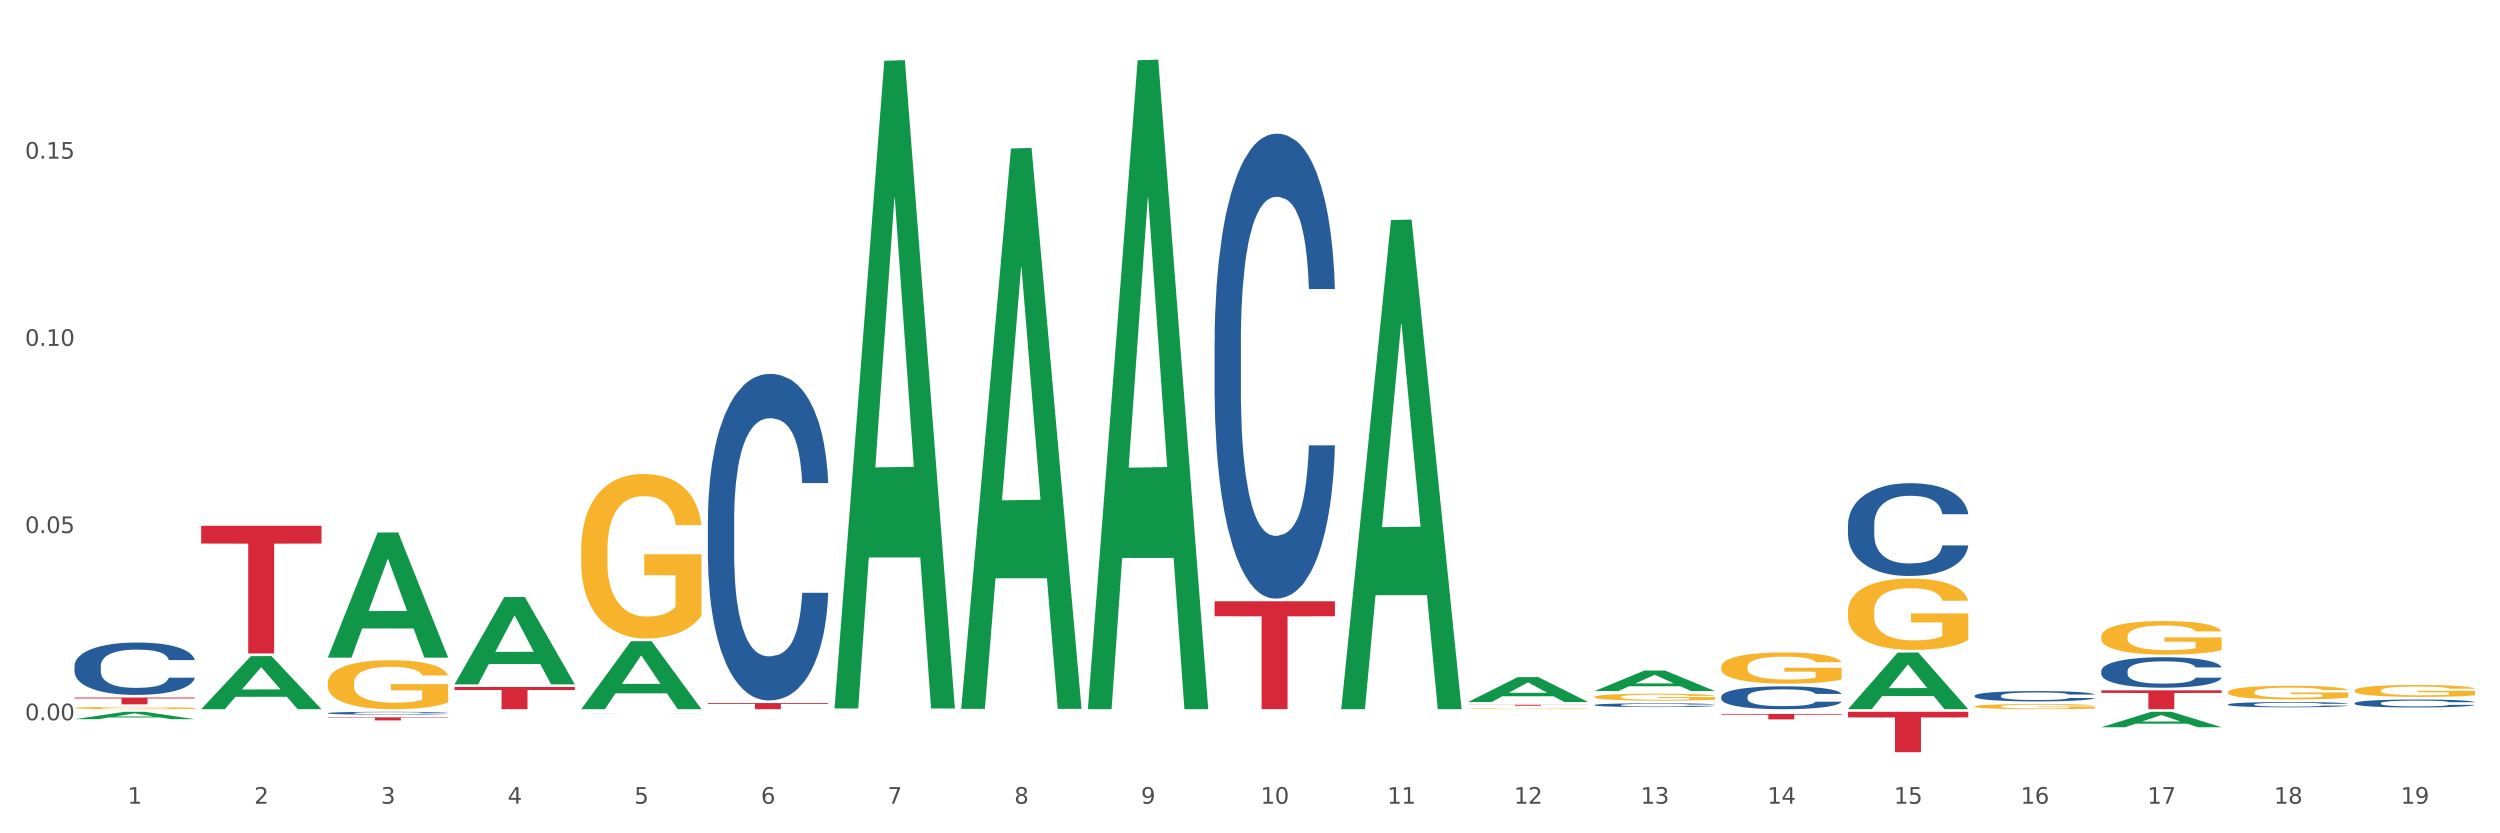 <?xml version="1.0" encoding="utf-8" standalone="no"?>
<!DOCTYPE svg PUBLIC "-//W3C//DTD SVG 1.1//EN"
  "http://www.w3.org/Graphics/SVG/1.1/DTD/svg11.dtd">
<svg xmlns:xlink="http://www.w3.org/1999/xlink" width="1080pt" height="360pt" viewBox="0 0 1080 360" xmlns="http://www.w3.org/2000/svg" version="1.1">
 <rect x="0" y="0" width="1080" height="360" fill="#333333" stroke="none"/>
 <defs>
  <style type="text/css">*{stroke-linejoin: round; stroke-linecap: butt}</style>
 </defs>
 <g id="figure_1">
  <g id="patch_1">
   <path d="M 0 360 
L 1080 360 
L 1080 0 
L 0 0 
z
" style="fill: #ffffff; stroke: #ffffff; stroke-linejoin: miter"/>
  </g>
  <g id="axes_1">
   <g id="matplotlib.axis_1">
    <g id="xtick_1">
     <g id="text_1">
      <!-- 1 -->
      <g style="fill: #4d4d4d" transform="translate(55.115 347.204) scale(0.096 -0.096)">
       <defs>
        <path id="DejaVuSans-31" d="M 794 531 
L 1825 531 
L 1825 4091 
L 703 3866 
L 703 4441 
L 1819 4666 
L 2450 4666 
L 2450 531 
L 3481 531 
L 3481 0 
L 794 0 
L 794 531 
z
" transform="scale(0.016)"/>
       </defs>
       <use xlink:href="#DejaVuSans-31"/>
      </g>
     </g>
    </g>
    <g id="xtick_2">
     <g id="text_2">
      <!-- 2 -->
      <g style="fill: #4d4d4d" transform="translate(109.839 347.204) scale(0.096 -0.096)">
       <defs>
        <path id="DejaVuSans-32" d="M 1228 531 
L 3431 531 
L 3431 0 
L 469 0 
L 469 531 
Q 828 903 1448 1529 
Q 2069 2156 2228 2338 
Q 2531 2678 2651 2914 
Q 2772 3150 2772 3378 
Q 2772 3750 2511 3984 
Q 2250 4219 1831 4219 
Q 1534 4219 1204 4116 
Q 875 4013 500 3803 
L 500 4441 
Q 881 4594 1212 4672 
Q 1544 4750 1819 4750 
Q 2544 4750 2975 4387 
Q 3406 4025 3406 3419 
Q 3406 3131 3298 2873 
Q 3191 2616 2906 2266 
Q 2828 2175 2409 1742 
Q 1991 1309 1228 531 
z
" transform="scale(0.016)"/>
       </defs>
       <use xlink:href="#DejaVuSans-32"/>
      </g>
     </g>
    </g>
    <g id="xtick_3">
     <g id="text_3">
      <!-- 3 -->
      <g style="fill: #4d4d4d" transform="translate(164.564 347.204) scale(0.096 -0.096)">
       <defs>
        <path id="DejaVuSans-33" d="M 2597 2516 
Q 3050 2419 3304 2112 
Q 3559 1806 3559 1356 
Q 3559 666 3084 287 
Q 2609 -91 1734 -91 
Q 1441 -91 1130 -33 
Q 819 25 488 141 
L 488 750 
Q 750 597 1062 519 
Q 1375 441 1716 441 
Q 2309 441 2620 675 
Q 2931 909 2931 1356 
Q 2931 1769 2642 2001 
Q 2353 2234 1838 2234 
L 1294 2234 
L 1294 2753 
L 1863 2753 
Q 2328 2753 2575 2939 
Q 2822 3125 2822 3475 
Q 2822 3834 2567 4026 
Q 2313 4219 1838 4219 
Q 1578 4219 1281 4162 
Q 984 4106 628 3988 
L 628 4550 
Q 988 4650 1302 4700 
Q 1616 4750 1894 4750 
Q 2613 4750 3031 4423 
Q 3450 4097 3450 3541 
Q 3450 3153 3228 2886 
Q 3006 2619 2597 2516 
z
" transform="scale(0.016)"/>
       </defs>
       <use xlink:href="#DejaVuSans-33"/>
      </g>
     </g>
    </g>
    <g id="xtick_4">
     <g id="text_4">
      <!-- 4 -->
      <g style="fill: #4d4d4d" transform="translate(219.288 347.204) scale(0.096 -0.096)">
       <defs>
        <path id="DejaVuSans-34" d="M 2419 4116 
L 825 1625 
L 2419 1625 
L 2419 4116 
z
M 2253 4666 
L 3047 4666 
L 3047 1625 
L 3713 1625 
L 3713 1100 
L 3047 1100 
L 3047 0 
L 2419 0 
L 2419 1100 
L 313 1100 
L 313 1709 
L 2253 4666 
z
" transform="scale(0.016)"/>
       </defs>
       <use xlink:href="#DejaVuSans-34"/>
      </g>
     </g>
    </g>
    <g id="xtick_5">
     <g id="text_5">
      <!-- 5 -->
      <g style="fill: #4d4d4d" transform="translate(274.012 347.204) scale(0.096 -0.096)">
       <defs>
        <path id="DejaVuSans-35" d="M 691 4666 
L 3169 4666 
L 3169 4134 
L 1269 4134 
L 1269 2991 
Q 1406 3038 1543 3061 
Q 1681 3084 1819 3084 
Q 2600 3084 3056 2656 
Q 3513 2228 3513 1497 
Q 3513 744 3044 326 
Q 2575 -91 1722 -91 
Q 1428 -91 1123 -41 
Q 819 9 494 109 
L 494 744 
Q 775 591 1075 516 
Q 1375 441 1709 441 
Q 2250 441 2565 725 
Q 2881 1009 2881 1497 
Q 2881 1984 2565 2268 
Q 2250 2553 1709 2553 
Q 1456 2553 1204 2497 
Q 953 2441 691 2322 
L 691 4666 
z
" transform="scale(0.016)"/>
       </defs>
       <use xlink:href="#DejaVuSans-35"/>
      </g>
     </g>
    </g>
    <g id="xtick_6">
     <g id="text_6">
      <!-- 6 -->
      <g style="fill: #4d4d4d" transform="translate(328.736 347.204) scale(0.096 -0.096)">
       <defs>
        <path id="DejaVuSans-36" d="M 2113 2584 
Q 1688 2584 1439 2293 
Q 1191 2003 1191 1497 
Q 1191 994 1439 701 
Q 1688 409 2113 409 
Q 2538 409 2786 701 
Q 3034 994 3034 1497 
Q 3034 2003 2786 2293 
Q 2538 2584 2113 2584 
z
M 3366 4563 
L 3366 3988 
Q 3128 4100 2886 4159 
Q 2644 4219 2406 4219 
Q 1781 4219 1451 3797 
Q 1122 3375 1075 2522 
Q 1259 2794 1537 2939 
Q 1816 3084 2150 3084 
Q 2853 3084 3261 2657 
Q 3669 2231 3669 1497 
Q 3669 778 3244 343 
Q 2819 -91 2113 -91 
Q 1303 -91 875 529 
Q 447 1150 447 2328 
Q 447 3434 972 4092 
Q 1497 4750 2381 4750 
Q 2619 4750 2861 4703 
Q 3103 4656 3366 4563 
z
" transform="scale(0.016)"/>
       </defs>
       <use xlink:href="#DejaVuSans-36"/>
      </g>
     </g>
    </g>
    <g id="xtick_7">
     <g id="text_7">
      <!-- 7 -->
      <g style="fill: #4d4d4d" transform="translate(383.461 347.204) scale(0.096 -0.096)">
       <defs>
        <path id="DejaVuSans-37" d="M 525 4666 
L 3525 4666 
L 3525 4397 
L 1831 0 
L 1172 0 
L 2766 4134 
L 525 4134 
L 525 4666 
z
" transform="scale(0.016)"/>
       </defs>
       <use xlink:href="#DejaVuSans-37"/>
      </g>
     </g>
    </g>
    <g id="xtick_8">
     <g id="text_8">
      <!-- 8 -->
      <g style="fill: #4d4d4d" transform="translate(438.185 347.204) scale(0.096 -0.096)">
       <defs>
        <path id="DejaVuSans-38" d="M 2034 2216 
Q 1584 2216 1326 1975 
Q 1069 1734 1069 1313 
Q 1069 891 1326 650 
Q 1584 409 2034 409 
Q 2484 409 2743 651 
Q 3003 894 3003 1313 
Q 3003 1734 2745 1975 
Q 2488 2216 2034 2216 
z
M 1403 2484 
Q 997 2584 770 2862 
Q 544 3141 544 3541 
Q 544 4100 942 4425 
Q 1341 4750 2034 4750 
Q 2731 4750 3128 4425 
Q 3525 4100 3525 3541 
Q 3525 3141 3298 2862 
Q 3072 2584 2669 2484 
Q 3125 2378 3379 2068 
Q 3634 1759 3634 1313 
Q 3634 634 3220 271 
Q 2806 -91 2034 -91 
Q 1263 -91 848 271 
Q 434 634 434 1313 
Q 434 1759 690 2068 
Q 947 2378 1403 2484 
z
M 1172 3481 
Q 1172 3119 1398 2916 
Q 1625 2713 2034 2713 
Q 2441 2713 2670 2916 
Q 2900 3119 2900 3481 
Q 2900 3844 2670 4047 
Q 2441 4250 2034 4250 
Q 1625 4250 1398 4047 
Q 1172 3844 1172 3481 
z
" transform="scale(0.016)"/>
       </defs>
       <use xlink:href="#DejaVuSans-38"/>
      </g>
     </g>
    </g>
    <g id="xtick_9">
     <g id="text_9">
      <!-- 9 -->
      <g style="fill: #4d4d4d" transform="translate(492.909 347.204) scale(0.096 -0.096)">
       <defs>
        <path id="DejaVuSans-39" d="M 703 97 
L 703 672 
Q 941 559 1184 500 
Q 1428 441 1663 441 
Q 2288 441 2617 861 
Q 2947 1281 2994 2138 
Q 2813 1869 2534 1725 
Q 2256 1581 1919 1581 
Q 1219 1581 811 2004 
Q 403 2428 403 3163 
Q 403 3881 828 4315 
Q 1253 4750 1959 4750 
Q 2769 4750 3195 4129 
Q 3622 3509 3622 2328 
Q 3622 1225 3098 567 
Q 2575 -91 1691 -91 
Q 1453 -91 1209 -44 
Q 966 3 703 97 
z
M 1959 2075 
Q 2384 2075 2632 2365 
Q 2881 2656 2881 3163 
Q 2881 3666 2632 3958 
Q 2384 4250 1959 4250 
Q 1534 4250 1286 3958 
Q 1038 3666 1038 3163 
Q 1038 2656 1286 2365 
Q 1534 2075 1959 2075 
z
" transform="scale(0.016)"/>
       </defs>
       <use xlink:href="#DejaVuSans-39"/>
      </g>
     </g>
    </g>
    <g id="xtick_10">
     <g id="text_10">
      <!-- 10 -->
      <g style="fill: #4d4d4d" transform="translate(544.58 347.204) scale(0.096 -0.096)">
       <defs>
        <path id="DejaVuSans-30" d="M 2034 4250 
Q 1547 4250 1301 3770 
Q 1056 3291 1056 2328 
Q 1056 1369 1301 889 
Q 1547 409 2034 409 
Q 2525 409 2770 889 
Q 3016 1369 3016 2328 
Q 3016 3291 2770 3770 
Q 2525 4250 2034 4250 
z
M 2034 4750 
Q 2819 4750 3233 4129 
Q 3647 3509 3647 2328 
Q 3647 1150 3233 529 
Q 2819 -91 2034 -91 
Q 1250 -91 836 529 
Q 422 1150 422 2328 
Q 422 3509 836 4129 
Q 1250 4750 2034 4750 
z
" transform="scale(0.016)"/>
       </defs>
       <use xlink:href="#DejaVuSans-31"/>
       <use xlink:href="#DejaVuSans-30" transform="translate(63.623 0)"/>
      </g>
     </g>
    </g>
    <g id="xtick_11">
     <g id="text_11">
      <!-- 11 -->
      <g style="fill: #4d4d4d" transform="translate(599.304 347.204) scale(0.096 -0.096)">
       <use xlink:href="#DejaVuSans-31"/>
       <use xlink:href="#DejaVuSans-31" transform="translate(63.623 0)"/>
      </g>
     </g>
    </g>
    <g id="xtick_12">
     <g id="text_12">
      <!-- 12 -->
      <g style="fill: #4d4d4d" transform="translate(654.028 347.204) scale(0.096 -0.096)">
       <use xlink:href="#DejaVuSans-31"/>
       <use xlink:href="#DejaVuSans-32" transform="translate(63.623 0)"/>
      </g>
     </g>
    </g>
    <g id="xtick_13">
     <g id="text_13">
      <!-- 13 -->
      <g style="fill: #4d4d4d" transform="translate(708.752 347.204) scale(0.096 -0.096)">
       <use xlink:href="#DejaVuSans-31"/>
       <use xlink:href="#DejaVuSans-33" transform="translate(63.623 0)"/>
      </g>
     </g>
    </g>
    <g id="xtick_14">
     <g id="text_14">
      <!-- 14 -->
      <g style="fill: #4d4d4d" transform="translate(763.477 347.204) scale(0.096 -0.096)">
       <use xlink:href="#DejaVuSans-31"/>
       <use xlink:href="#DejaVuSans-34" transform="translate(63.623 0)"/>
      </g>
     </g>
    </g>
    <g id="xtick_15">
     <g id="text_15">
      <!-- 15 -->
      <g style="fill: #4d4d4d" transform="translate(818.201 347.204) scale(0.096 -0.096)">
       <use xlink:href="#DejaVuSans-31"/>
       <use xlink:href="#DejaVuSans-35" transform="translate(63.623 0)"/>
      </g>
     </g>
    </g>
    <g id="xtick_16">
     <g id="text_16">
      <!-- 16 -->
      <g style="fill: #4d4d4d" transform="translate(872.925 347.204) scale(0.096 -0.096)">
       <use xlink:href="#DejaVuSans-31"/>
       <use xlink:href="#DejaVuSans-36" transform="translate(63.623 0)"/>
      </g>
     </g>
    </g>
    <g id="xtick_17">
     <g id="text_17">
      <!-- 17 -->
      <g style="fill: #4d4d4d" transform="translate(927.649 347.204) scale(0.096 -0.096)">
       <use xlink:href="#DejaVuSans-31"/>
       <use xlink:href="#DejaVuSans-37" transform="translate(63.623 0)"/>
      </g>
     </g>
    </g>
    <g id="xtick_18">
     <g id="text_18">
      <!-- 18 -->
      <g style="fill: #4d4d4d" transform="translate(982.374 347.204) scale(0.096 -0.096)">
       <use xlink:href="#DejaVuSans-31"/>
       <use xlink:href="#DejaVuSans-38" transform="translate(63.623 0)"/>
      </g>
     </g>
    </g>
    <g id="xtick_19">
     <g id="text_19">
      <!-- 19 -->
      <g style="fill: #4d4d4d" transform="translate(1037.098 347.204) scale(0.096 -0.096)">
       <use xlink:href="#DejaVuSans-31"/>
       <use xlink:href="#DejaVuSans-39" transform="translate(63.623 0)"/>
      </g>
     </g>
    </g>
    <g id="xtick_20"/>
    <g id="xtick_21"/>
    <g id="xtick_22"/>
    <g id="xtick_23"/>
    <g id="xtick_24"/>
    <g id="xtick_25"/>
    <g id="xtick_26"/>
    <g id="xtick_27"/>
    <g id="xtick_28"/>
    <g id="xtick_29"/>
    <g id="xtick_30"/>
    <g id="xtick_31"/>
    <g id="xtick_32"/>
    <g id="xtick_33"/>
    <g id="xtick_34"/>
    <g id="xtick_35"/>
    <g id="xtick_36"/>
    <g id="xtick_37"/>
   </g>
   <g id="matplotlib.axis_2">
    <g id="ytick_1">
     <g id="text_20">
      <!-- 0.00 -->
      <g style="fill: #4d4d4d" transform="translate(10.8 311.151) scale(0.096 -0.096)">
       <defs>
        <path id="DejaVuSans-2e" d="M 684 794 
L 1344 794 
L 1344 0 
L 684 0 
L 684 794 
z
" transform="scale(0.016)"/>
       </defs>
       <use xlink:href="#DejaVuSans-30"/>
       <use xlink:href="#DejaVuSans-2e" transform="translate(63.623 0)"/>
       <use xlink:href="#DejaVuSans-30" transform="translate(95.41 0)"/>
       <use xlink:href="#DejaVuSans-30" transform="translate(159.033 0)"/>
      </g>
     </g>
    </g>
    <g id="ytick_2">
     <g id="text_21">
      <!-- 0.05 -->
      <g style="fill: #4d4d4d" transform="translate(10.8 230.28) scale(0.096 -0.096)">
       <use xlink:href="#DejaVuSans-30"/>
       <use xlink:href="#DejaVuSans-2e" transform="translate(63.623 0)"/>
       <use xlink:href="#DejaVuSans-30" transform="translate(95.41 0)"/>
       <use xlink:href="#DejaVuSans-35" transform="translate(159.033 0)"/>
      </g>
     </g>
    </g>
    <g id="ytick_3">
     <g id="text_22">
      <!-- 0.10 -->
      <g style="fill: #4d4d4d" transform="translate(10.8 149.41) scale(0.096 -0.096)">
       <use xlink:href="#DejaVuSans-30"/>
       <use xlink:href="#DejaVuSans-2e" transform="translate(63.623 0)"/>
       <use xlink:href="#DejaVuSans-31" transform="translate(95.41 0)"/>
       <use xlink:href="#DejaVuSans-30" transform="translate(159.033 0)"/>
      </g>
     </g>
    </g>
    <g id="ytick_4">
     <g id="text_23">
      <!-- 0.15 -->
      <g style="fill: #4d4d4d" transform="translate(10.8 68.539) scale(0.096 -0.096)">
       <use xlink:href="#DejaVuSans-30"/>
       <use xlink:href="#DejaVuSans-2e" transform="translate(63.623 0)"/>
       <use xlink:href="#DejaVuSans-31" transform="translate(95.41 0)"/>
       <use xlink:href="#DejaVuSans-35" transform="translate(159.033 0)"/>
      </g>
     </g>
    </g>
    <g id="ytick_5"/>
    <g id="ytick_6"/>
    <g id="ytick_7"/>
    <g id="ytick_8"/>
   </g>
   <g id="PolyCollection_1">
    <path d="M 688.866 301.066 
L 688.928 301.063 
L 688.928 300.964 
L 689.05 300.878 
L 689.664 300.671 
L 690.585 300.5 
L 691.26 300.409 
L 691.935 300.334 
L 692.733 300.259 
L 693.715 300.182 
L 695.495 300.069 
L 696.6 300.011 
L 697.95 299.95 
L 700.406 299.861 
L 702.186 299.812 
L 704.027 299.77 
L 707.034 299.721 
L 708.999 299.698 
L 711.086 299.682 
L 713.602 299.671 
L 715.505 299.668 
L 719.679 299.676 
L 723.239 299.701 
L 724.957 299.721 
L 727.167 299.754 
L 728.333 299.776 
L 730.236 299.82 
L 732.2 299.878 
L 733.55 299.928 
L 735.576 300.022 
L 737.11 300.116 
L 738.522 300.232 
L 739.258 300.312 
L 739.811 300.386 
L 740.302 300.472 
L 740.793 300.607 
L 729.745 300.607 
L 729.315 300.511 
L 728.64 300.42 
L 727.658 300.331 
L 726.799 300.276 
L 725.325 300.207 
L 723.975 300.163 
L 722.563 300.129 
L 720.845 300.102 
L 719.494 300.088 
L 717.592 300.077 
L 713.848 300.08 
L 711.331 300.102 
L 709.612 300.129 
L 708.508 300.154 
L 707.526 300.182 
L 706.421 300.221 
L 705.132 300.279 
L 704.211 300.331 
L 703.29 300.397 
L 702.554 300.464 
L 701.879 300.541 
L 701.326 300.624 
L 700.897 300.71 
L 700.528 300.815 
L 700.221 300.989 
L 700.221 301.367 
L 700.344 301.453 
L 700.651 301.566 
L 701.019 301.652 
L 701.633 301.754 
L 702.186 301.823 
L 703.229 301.923 
L 704.395 302.005 
L 705.316 302.058 
L 706.237 302.102 
L 707.832 302.163 
L 709.612 302.213 
L 711.147 302.243 
L 713.234 302.271 
L 714.645 302.282 
L 715.873 302.287 
L 718.881 302.287 
L 721.029 302.279 
L 723.423 302.26 
L 725.264 302.235 
L 726.799 302.204 
L 728.517 302.155 
L 729.622 302.108 
L 729.622 301.53 
L 716.119 301.527 
L 716.119 301.143 
L 740.854 301.143 
L 740.854 302.271 
L 739.811 302.329 
L 738.645 302.381 
L 737.417 302.428 
L 735.576 302.486 
L 733.366 302.541 
L 731.402 302.58 
L 729.315 302.613 
L 726.86 302.644 
L 723.668 302.671 
L 721.704 302.682 
L 719.249 302.691 
L 716.364 302.693 
L 713.848 302.688 
L 711.392 302.674 
L 708.814 302.649 
L 706.298 302.613 
L 704.395 302.577 
L 702.492 302.533 
L 700.467 302.475 
L 698.871 302.42 
L 697.643 302.37 
L 696.293 302.307 
L 694.82 302.224 
L 693.715 302.149 
L 692.733 302.072 
L 691.69 301.972 
L 690.953 301.887 
L 690.217 301.779 
L 689.787 301.699 
L 689.296 301.574 
L 688.928 301.4 
L 688.866 301.066 
z
" clip-path="url(#p819cbe8cbf)" style="fill: #f7b32b"/>
    <path d="M 743.591 288.106 
L 743.652 288.094 
L 743.652 287.65 
L 743.775 287.269 
L 744.388 286.345 
L 745.309 285.581 
L 745.984 285.175 
L 746.66 284.843 
L 747.457 284.51 
L 748.44 284.165 
L 750.22 283.66 
L 751.324 283.402 
L 752.675 283.131 
L 755.13 282.737 
L 756.91 282.515 
L 758.751 282.33 
L 761.759 282.109 
L 763.723 282.01 
L 765.81 281.936 
L 768.326 281.887 
L 770.229 281.875 
L 774.403 281.912 
L 777.963 282.022 
L 779.681 282.109 
L 781.891 282.256 
L 783.057 282.355 
L 784.96 282.552 
L 786.924 282.811 
L 788.275 283.032 
L 790.3 283.451 
L 791.835 283.87 
L 793.246 284.387 
L 793.983 284.744 
L 794.535 285.077 
L 795.026 285.458 
L 795.517 286.062 
L 784.469 286.062 
L 784.039 285.631 
L 783.364 285.224 
L 782.382 284.83 
L 781.523 284.584 
L 780.05 284.276 
L 778.699 284.079 
L 777.288 283.931 
L 775.569 283.808 
L 774.219 283.747 
L 772.316 283.697 
L 768.572 283.71 
L 766.055 283.808 
L 764.337 283.931 
L 763.232 284.042 
L 762.25 284.165 
L 761.145 284.338 
L 759.856 284.596 
L 758.935 284.83 
L 758.015 285.126 
L 757.278 285.421 
L 756.603 285.766 
L 756.051 286.136 
L 755.621 286.517 
L 755.253 286.985 
L 754.946 287.761 
L 754.946 289.448 
L 755.068 289.83 
L 755.375 290.335 
L 755.744 290.717 
L 756.357 291.173 
L 756.91 291.48 
L 757.953 291.924 
L 759.119 292.293 
L 760.04 292.527 
L 760.961 292.724 
L 762.557 292.995 
L 764.337 293.217 
L 765.871 293.352 
L 767.958 293.475 
L 769.37 293.525 
L 770.597 293.549 
L 773.605 293.549 
L 775.753 293.512 
L 778.147 293.426 
L 779.988 293.315 
L 781.523 293.18 
L 783.241 292.958 
L 784.346 292.749 
L 784.346 290.175 
L 770.843 290.163 
L 770.843 288.451 
L 795.579 288.451 
L 795.579 293.475 
L 794.535 293.734 
L 793.369 293.968 
L 792.141 294.177 
L 790.3 294.436 
L 788.09 294.682 
L 786.126 294.855 
L 784.039 295.003 
L 781.584 295.138 
L 778.392 295.261 
L 776.428 295.31 
L 773.973 295.347 
L 771.088 295.36 
L 768.572 295.335 
L 766.117 295.274 
L 763.539 295.163 
L 761.022 295.003 
L 759.119 294.842 
L 757.217 294.645 
L 755.191 294.387 
L 753.595 294.141 
L 752.368 293.919 
L 751.017 293.636 
L 749.544 293.266 
L 748.44 292.934 
L 747.457 292.589 
L 746.414 292.145 
L 745.677 291.764 
L 744.941 291.283 
L 744.511 290.926 
L 744.02 290.372 
L 743.652 289.596 
L 743.591 288.106 
z
" clip-path="url(#p819cbe8cbf)" style="fill: #f7b32b"/>
    <path d="M 798.315 264.19 
L 798.376 264.162 
L 798.376 263.149 
L 798.499 262.277 
L 799.113 260.166 
L 800.033 258.421 
L 800.709 257.492 
L 801.384 256.732 
L 802.182 255.972 
L 803.164 255.184 
L 804.944 254.03 
L 806.049 253.439 
L 807.399 252.82 
L 809.854 251.919 
L 811.634 251.413 
L 813.475 250.991 
L 816.483 250.484 
L 818.447 250.259 
L 820.534 250.09 
L 823.051 249.977 
L 824.953 249.949 
L 829.127 250.034 
L 832.687 250.287 
L 834.406 250.484 
L 836.615 250.822 
L 837.782 251.047 
L 839.684 251.497 
L 841.648 252.088 
L 842.999 252.595 
L 845.024 253.552 
L 846.559 254.509 
L 847.97 255.691 
L 848.707 256.507 
L 849.259 257.267 
L 849.75 258.139 
L 850.242 259.518 
L 839.193 259.518 
L 838.764 258.533 
L 838.088 257.605 
L 837.106 256.704 
L 836.247 256.141 
L 834.774 255.437 
L 833.424 254.987 
L 832.012 254.649 
L 830.293 254.368 
L 828.943 254.227 
L 827.04 254.115 
L 823.296 254.143 
L 820.78 254.368 
L 819.061 254.649 
L 817.956 254.903 
L 816.974 255.184 
L 815.869 255.578 
L 814.58 256.169 
L 813.66 256.704 
L 812.739 257.379 
L 812.002 258.055 
L 811.327 258.843 
L 810.775 259.687 
L 810.345 260.56 
L 809.977 261.629 
L 809.67 263.402 
L 809.67 267.258 
L 809.793 268.131 
L 810.1 269.285 
L 810.468 270.157 
L 811.082 271.198 
L 811.634 271.902 
L 812.678 272.915 
L 813.844 273.76 
L 814.764 274.294 
L 815.685 274.745 
L 817.281 275.364 
L 819.061 275.87 
L 820.595 276.18 
L 822.682 276.461 
L 824.094 276.574 
L 825.322 276.63 
L 828.329 276.63 
L 830.477 276.546 
L 832.871 276.349 
L 834.713 276.096 
L 836.247 275.786 
L 837.966 275.279 
L 839.071 274.801 
L 839.071 268.919 
L 825.567 268.891 
L 825.567 264.978 
L 850.303 264.978 
L 850.303 276.461 
L 849.259 277.053 
L 848.093 277.587 
L 846.866 278.066 
L 845.024 278.657 
L 842.815 279.22 
L 840.851 279.614 
L 838.764 279.951 
L 836.308 280.261 
L 833.117 280.542 
L 831.153 280.655 
L 828.697 280.739 
L 825.813 280.768 
L 823.296 280.711 
L 820.841 280.571 
L 818.263 280.317 
L 815.746 279.951 
L 813.844 279.586 
L 811.941 279.135 
L 809.915 278.544 
L 808.32 277.981 
L 807.092 277.475 
L 805.742 276.827 
L 804.269 275.983 
L 803.164 275.223 
L 802.182 274.435 
L 801.138 273.422 
L 800.402 272.549 
L 799.665 271.452 
L 799.236 270.636 
L 798.744 269.369 
L 798.376 267.596 
L 798.315 264.19 
z
" clip-path="url(#p819cbe8cbf)" style="fill: #f7b32b"/>
    <path d="M 853.039 305.17 
L 853.1 305.168 
L 853.1 305.094 
L 853.223 305.031 
L 853.837 304.877 
L 854.758 304.75 
L 855.433 304.682 
L 856.108 304.627 
L 856.906 304.572 
L 857.888 304.514 
L 859.668 304.43 
L 860.773 304.387 
L 862.123 304.342 
L 864.578 304.277 
L 866.358 304.24 
L 868.2 304.209 
L 871.207 304.172 
L 873.171 304.156 
L 875.258 304.144 
L 877.775 304.135 
L 879.678 304.133 
L 883.851 304.139 
L 887.411 304.158 
L 889.13 304.172 
L 891.34 304.197 
L 892.506 304.213 
L 894.409 304.246 
L 896.373 304.289 
L 897.723 304.326 
L 899.749 304.396 
L 901.283 304.465 
L 902.695 304.551 
L 903.431 304.611 
L 903.984 304.666 
L 904.475 304.729 
L 904.966 304.83 
L 893.918 304.83 
L 893.488 304.758 
L 892.813 304.691 
L 891.831 304.625 
L 890.971 304.584 
L 889.498 304.533 
L 888.148 304.5 
L 886.736 304.475 
L 885.018 304.455 
L 883.667 304.445 
L 881.765 304.437 
L 878.02 304.439 
L 875.504 304.455 
L 873.785 304.475 
L 872.68 304.494 
L 871.698 304.514 
L 870.594 304.543 
L 869.305 304.586 
L 868.384 304.625 
L 867.463 304.674 
L 866.727 304.723 
L 866.051 304.781 
L 865.499 304.842 
L 865.069 304.906 
L 864.701 304.984 
L 864.394 305.113 
L 864.394 305.393 
L 864.517 305.457 
L 864.824 305.541 
L 865.192 305.604 
L 865.806 305.68 
L 866.358 305.731 
L 867.402 305.805 
L 868.568 305.867 
L 869.489 305.905 
L 870.409 305.938 
L 872.005 305.983 
L 873.785 306.02 
L 875.32 306.043 
L 877.407 306.063 
L 878.818 306.071 
L 880.046 306.076 
L 883.053 306.076 
L 885.202 306.069 
L 887.596 306.055 
L 889.437 306.037 
L 890.971 306.014 
L 892.69 305.977 
L 893.795 305.942 
L 893.795 305.514 
L 880.291 305.512 
L 880.291 305.227 
L 905.027 305.227 
L 905.027 306.063 
L 903.984 306.106 
L 902.818 306.145 
L 901.59 306.18 
L 899.749 306.223 
L 897.539 306.264 
L 895.575 306.293 
L 893.488 306.317 
L 891.033 306.34 
L 887.841 306.36 
L 885.877 306.368 
L 883.422 306.375 
L 880.537 306.377 
L 878.02 306.373 
L 875.565 306.362 
L 872.987 306.344 
L 870.471 306.317 
L 868.568 306.291 
L 866.665 306.258 
L 864.64 306.215 
L 863.044 306.174 
L 861.816 306.137 
L 860.466 306.09 
L 858.993 306.028 
L 857.888 305.973 
L 856.906 305.916 
L 855.863 305.842 
L 855.126 305.778 
L 854.389 305.699 
L 853.96 305.639 
L 853.469 305.547 
L 853.1 305.418 
L 853.039 305.17 
z
" clip-path="url(#p819cbe8cbf)" style="fill: #f7b32b"/>
    <path d="M 907.763 274.993 
L 907.825 274.98 
L 907.825 274.503 
L 907.948 274.092 
L 908.561 273.099 
L 909.482 272.277 
L 910.157 271.84 
L 910.832 271.483 
L 911.63 271.125 
L 912.612 270.754 
L 914.392 270.211 
L 915.497 269.933 
L 916.847 269.641 
L 919.303 269.218 
L 921.083 268.979 
L 922.924 268.78 
L 925.932 268.542 
L 927.896 268.436 
L 929.983 268.357 
L 932.499 268.304 
L 934.402 268.29 
L 938.576 268.33 
L 942.136 268.449 
L 943.854 268.542 
L 946.064 268.701 
L 947.23 268.807 
L 949.133 269.019 
L 951.097 269.297 
L 952.447 269.535 
L 954.473 269.986 
L 956.007 270.436 
L 957.419 270.993 
L 958.156 271.377 
L 958.708 271.734 
L 959.199 272.145 
L 959.69 272.794 
L 948.642 272.794 
L 948.212 272.33 
L 947.537 271.893 
L 946.555 271.469 
L 945.696 271.205 
L 944.223 270.873 
L 942.872 270.661 
L 941.46 270.502 
L 939.742 270.37 
L 938.392 270.304 
L 936.489 270.251 
L 932.745 270.264 
L 930.228 270.37 
L 928.51 270.502 
L 927.405 270.622 
L 926.423 270.754 
L 925.318 270.94 
L 924.029 271.218 
L 923.108 271.469 
L 922.187 271.787 
L 921.451 272.105 
L 920.776 272.476 
L 920.223 272.874 
L 919.794 273.284 
L 919.425 273.788 
L 919.119 274.622 
L 919.119 276.437 
L 919.241 276.847 
L 919.548 277.391 
L 919.916 277.801 
L 920.53 278.291 
L 921.083 278.622 
L 922.126 279.099 
L 923.292 279.497 
L 924.213 279.748 
L 925.134 279.96 
L 926.73 280.252 
L 928.51 280.49 
L 930.044 280.636 
L 932.131 280.768 
L 933.543 280.821 
L 934.77 280.848 
L 937.778 280.848 
L 939.926 280.808 
L 942.32 280.715 
L 944.161 280.596 
L 945.696 280.45 
L 947.414 280.212 
L 948.519 279.987 
L 948.519 277.218 
L 935.016 277.205 
L 935.016 275.364 
L 959.751 275.364 
L 959.751 280.768 
L 958.708 281.047 
L 957.542 281.298 
L 956.314 281.523 
L 954.473 281.802 
L 952.263 282.067 
L 950.299 282.252 
L 948.212 282.411 
L 945.757 282.557 
L 942.565 282.689 
L 940.601 282.742 
L 938.146 282.782 
L 935.261 282.795 
L 932.745 282.769 
L 930.29 282.702 
L 927.712 282.583 
L 925.195 282.411 
L 923.292 282.239 
L 921.39 282.027 
L 919.364 281.749 
L 917.768 281.484 
L 916.541 281.245 
L 915.19 280.941 
L 913.717 280.543 
L 912.612 280.186 
L 911.63 279.815 
L 910.587 279.338 
L 909.85 278.927 
L 909.114 278.411 
L 908.684 278.026 
L 908.193 277.43 
L 907.825 276.596 
L 907.763 274.993 
z
" clip-path="url(#p819cbe8cbf)" style="fill: #f7b32b"/>
    <path d="M 962.488 298.982 
L 962.549 298.977 
L 962.549 298.783 
L 962.672 298.616 
L 963.286 298.213 
L 964.206 297.879 
L 964.881 297.701 
L 965.557 297.556 
L 966.355 297.411 
L 967.337 297.26 
L 969.117 297.039 
L 970.221 296.926 
L 971.572 296.808 
L 974.027 296.636 
L 975.807 296.539 
L 977.648 296.458 
L 980.656 296.361 
L 982.62 296.318 
L 984.707 296.286 
L 987.223 296.264 
L 989.126 296.259 
L 993.3 296.275 
L 996.86 296.324 
L 998.579 296.361 
L 1000.788 296.426 
L 1001.954 296.469 
L 1003.857 296.555 
L 1005.821 296.668 
L 1007.172 296.765 
L 1009.197 296.948 
L 1010.732 297.131 
L 1012.143 297.357 
L 1012.88 297.513 
L 1013.432 297.658 
L 1013.923 297.825 
L 1014.414 298.089 
L 1003.366 298.089 
L 1002.936 297.901 
L 1002.261 297.723 
L 1001.279 297.551 
L 1000.42 297.443 
L 998.947 297.308 
L 997.596 297.222 
L 996.185 297.158 
L 994.466 297.104 
L 993.116 297.077 
L 991.213 297.056 
L 987.469 297.061 
L 984.952 297.104 
L 983.234 297.158 
L 982.129 297.206 
L 981.147 297.26 
L 980.042 297.335 
L 978.753 297.448 
L 977.832 297.551 
L 976.912 297.68 
L 976.175 297.809 
L 975.5 297.96 
L 974.948 298.121 
L 974.518 298.288 
L 974.15 298.493 
L 973.843 298.832 
L 973.843 299.569 
L 973.966 299.736 
L 974.272 299.957 
L 974.641 300.123 
L 975.255 300.323 
L 975.807 300.457 
L 976.85 300.651 
L 978.017 300.812 
L 978.937 300.915 
L 979.858 301.001 
L 981.454 301.119 
L 983.234 301.216 
L 984.768 301.275 
L 986.855 301.329 
L 988.267 301.351 
L 989.494 301.361 
L 992.502 301.361 
L 994.65 301.345 
L 997.044 301.307 
L 998.885 301.259 
L 1000.42 301.2 
L 1002.139 301.103 
L 1003.243 301.011 
L 1003.243 299.887 
L 989.74 299.881 
L 989.74 299.133 
L 1014.476 299.133 
L 1014.476 301.329 
L 1013.432 301.442 
L 1012.266 301.544 
L 1011.038 301.636 
L 1009.197 301.749 
L 1006.987 301.856 
L 1005.023 301.932 
L 1002.936 301.996 
L 1000.481 302.056 
L 997.29 302.109 
L 995.325 302.131 
L 992.87 302.147 
L 989.985 302.152 
L 987.469 302.142 
L 985.014 302.115 
L 982.436 302.066 
L 979.919 301.996 
L 978.017 301.926 
L 976.114 301.84 
L 974.088 301.727 
L 972.492 301.62 
L 971.265 301.523 
L 969.915 301.399 
L 968.441 301.237 
L 967.337 301.092 
L 966.355 300.941 
L 965.311 300.748 
L 964.575 300.581 
L 963.838 300.371 
L 963.408 300.215 
L 962.917 299.973 
L 962.549 299.634 
L 962.488 298.982 
z
" clip-path="url(#p819cbe8cbf)" style="fill: #f7b32b"/>
    <path d="M 1017.212 298.284 
L 1017.273 298.279 
L 1017.273 298.109 
L 1017.396 297.962 
L 1018.01 297.608 
L 1018.931 297.314 
L 1019.606 297.158 
L 1020.281 297.031 
L 1021.079 296.903 
L 1022.061 296.771 
L 1023.841 296.577 
L 1024.946 296.478 
L 1026.296 296.374 
L 1028.751 296.222 
L 1030.531 296.137 
L 1032.373 296.066 
L 1035.38 295.981 
L 1037.344 295.943 
L 1039.431 295.915 
L 1041.948 295.896 
L 1043.85 295.891 
L 1048.024 295.906 
L 1051.584 295.948 
L 1053.303 295.981 
L 1055.512 296.038 
L 1056.679 296.076 
L 1058.581 296.151 
L 1060.546 296.251 
L 1061.896 296.336 
L 1063.921 296.497 
L 1065.456 296.657 
L 1066.868 296.856 
L 1067.604 296.993 
L 1068.157 297.121 
L 1068.648 297.267 
L 1069.139 297.499 
L 1058.09 297.499 
L 1057.661 297.333 
L 1056.986 297.177 
L 1056.004 297.026 
L 1055.144 296.932 
L 1053.671 296.813 
L 1052.321 296.738 
L 1050.909 296.681 
L 1049.19 296.634 
L 1047.84 296.61 
L 1045.937 296.591 
L 1042.193 296.596 
L 1039.677 296.634 
L 1037.958 296.681 
L 1036.853 296.723 
L 1035.871 296.771 
L 1034.766 296.837 
L 1033.477 296.936 
L 1032.557 297.026 
L 1031.636 297.14 
L 1030.899 297.253 
L 1030.224 297.385 
L 1029.672 297.527 
L 1029.242 297.674 
L 1028.874 297.853 
L 1028.567 298.151 
L 1028.567 298.799 
L 1028.69 298.946 
L 1028.997 299.139 
L 1029.365 299.286 
L 1029.979 299.461 
L 1030.531 299.579 
L 1031.575 299.749 
L 1032.741 299.891 
L 1033.662 299.981 
L 1034.582 300.057 
L 1036.178 300.161 
L 1037.958 300.246 
L 1039.493 300.298 
L 1041.579 300.345 
L 1042.991 300.364 
L 1044.219 300.373 
L 1047.226 300.373 
L 1049.375 300.359 
L 1051.768 300.326 
L 1053.61 300.284 
L 1055.144 300.232 
L 1056.863 300.146 
L 1057.968 300.066 
L 1057.968 299.078 
L 1044.464 299.073 
L 1044.464 298.416 
L 1069.2 298.416 
L 1069.2 300.345 
L 1068.157 300.444 
L 1066.99 300.534 
L 1065.763 300.614 
L 1063.921 300.714 
L 1061.712 300.808 
L 1059.748 300.875 
L 1057.661 300.931 
L 1055.206 300.983 
L 1052.014 301.031 
L 1050.05 301.049 
L 1047.595 301.064 
L 1044.71 301.068 
L 1042.193 301.059 
L 1039.738 301.035 
L 1037.16 300.993 
L 1034.644 300.931 
L 1032.741 300.87 
L 1030.838 300.794 
L 1028.813 300.695 
L 1027.217 300.6 
L 1025.989 300.515 
L 1024.639 300.406 
L 1023.166 300.265 
L 1022.061 300.137 
L 1021.079 300.005 
L 1020.035 299.834 
L 1019.299 299.688 
L 1018.562 299.503 
L 1018.133 299.366 
L 1017.642 299.154 
L 1017.273 298.856 
L 1017.212 298.284 
z
" clip-path="url(#p819cbe8cbf)" style="fill: #f7b32b"/>
    <path d="M 1017.212 303.737 
L 1017.273 303.734 
L 1017.273 303.646 
L 1017.458 303.527 
L 1018.134 303.308 
L 1018.994 303.142 
L 1020.469 302.948 
L 1021.268 302.866 
L 1022.312 302.775 
L 1024.463 302.628 
L 1026.921 302.502 
L 1028.642 302.434 
L 1029.932 302.39 
L 1032.821 302.311 
L 1034.48 302.277 
L 1036.2 302.249 
L 1037.675 302.23 
L 1040.133 302.208 
L 1042.1 302.198 
L 1044.374 302.195 
L 1046.279 302.198 
L 1048.798 302.211 
L 1052.485 302.249 
L 1053.899 302.271 
L 1055.804 302.308 
L 1057.77 302.358 
L 1059.368 302.408 
L 1061.211 302.481 
L 1063.116 302.575 
L 1064.96 302.694 
L 1066.25 302.803 
L 1067.295 302.919 
L 1068.217 303.06 
L 1068.893 303.214 
L 1069.2 303.342 
L 1057.954 303.342 
L 1057.647 303.226 
L 1057.033 303.101 
L 1056.418 303.016 
L 1055.742 302.948 
L 1054.697 302.869 
L 1053.776 302.819 
L 1052.239 302.759 
L 1050.826 302.722 
L 1049.658 302.7 
L 1048.245 302.681 
L 1045.234 302.662 
L 1043.083 302.662 
L 1041.731 302.669 
L 1040.072 302.684 
L 1038.659 302.706 
L 1036.999 302.744 
L 1035.709 302.785 
L 1034.418 302.838 
L 1033.681 302.875 
L 1032.575 302.944 
L 1031.837 303.001 
L 1030.854 303.098 
L 1030.301 303.167 
L 1029.318 303.346 
L 1028.888 303.477 
L 1028.703 303.568 
L 1028.58 303.668 
L 1028.58 304.157 
L 1028.949 304.377 
L 1029.256 304.471 
L 1029.748 304.577 
L 1030.67 304.715 
L 1032.022 304.85 
L 1033.435 304.947 
L 1034.603 305.007 
L 1035.709 305.05 
L 1036.815 305.085 
L 1038.167 305.116 
L 1039.273 305.135 
L 1040.932 305.154 
L 1042.899 305.163 
L 1044.435 305.163 
L 1047.569 305.148 
L 1048.982 305.132 
L 1050.334 305.11 
L 1051.809 305.076 
L 1052.977 305.038 
L 1053.653 305.01 
L 1054.759 304.95 
L 1055.619 304.888 
L 1056.357 304.815 
L 1056.848 304.753 
L 1057.401 304.659 
L 1057.831 304.552 
L 1057.954 304.496 
L 1069.2 304.496 
L 1068.954 304.609 
L 1068.524 304.718 
L 1067.664 304.866 
L 1066.988 304.95 
L 1065.943 305.054 
L 1064.837 305.141 
L 1063.301 305.239 
L 1061.887 305.311 
L 1060.412 305.373 
L 1058.815 305.43 
L 1055.926 305.508 
L 1054.882 305.53 
L 1052.67 305.568 
L 1050.949 305.59 
L 1048.429 305.611 
L 1045.848 305.624 
L 1043.145 305.627 
L 1040.748 305.621 
L 1038.105 305.602 
L 1036.446 305.583 
L 1034.603 305.555 
L 1032.452 305.511 
L 1030.424 305.458 
L 1028.519 305.395 
L 1026.737 305.323 
L 1025.078 305.242 
L 1022.927 305.107 
L 1021.329 304.975 
L 1020.162 304.853 
L 1019.363 304.75 
L 1018.564 304.618 
L 1018.134 304.527 
L 1017.458 304.308 
L 1017.212 304.104 
L 1017.212 303.737 
z
" clip-path="url(#p819cbe8cbf)" style="fill: #255c99"/>
    <path d="M 798.315 226.747 
L 798.376 226.711 
L 798.376 225.686 
L 798.561 224.294 
L 799.237 221.732 
L 800.097 219.792 
L 801.572 217.522 
L 802.371 216.57 
L 803.415 215.508 
L 805.566 213.788 
L 808.024 212.323 
L 809.745 211.518 
L 811.035 211.005 
L 813.924 210.09 
L 815.583 209.688 
L 817.303 209.358 
L 818.778 209.138 
L 821.236 208.882 
L 823.203 208.772 
L 825.476 208.736 
L 827.381 208.772 
L 829.901 208.919 
L 833.588 209.358 
L 835.001 209.614 
L 836.906 210.054 
L 838.873 210.639 
L 840.471 211.225 
L 842.314 212.067 
L 844.219 213.165 
L 846.063 214.557 
L 847.353 215.838 
L 848.398 217.192 
L 849.32 218.84 
L 849.996 220.634 
L 850.303 222.135 
L 839.057 222.135 
L 838.75 220.78 
L 838.135 219.316 
L 837.521 218.327 
L 836.845 217.522 
L 835.8 216.607 
L 834.879 216.021 
L 833.342 215.325 
L 831.929 214.886 
L 830.761 214.63 
L 829.348 214.41 
L 826.337 214.19 
L 824.186 214.19 
L 822.834 214.264 
L 821.175 214.447 
L 819.761 214.703 
L 818.102 215.142 
L 816.812 215.618 
L 815.521 216.241 
L 814.784 216.68 
L 813.678 217.485 
L 812.94 218.144 
L 811.957 219.279 
L 811.404 220.084 
L 810.421 222.171 
L 809.991 223.709 
L 809.806 224.77 
L 809.683 225.942 
L 809.683 231.653 
L 810.052 234.215 
L 810.359 235.314 
L 810.851 236.558 
L 811.773 238.169 
L 813.125 239.743 
L 814.538 240.878 
L 815.706 241.574 
L 816.812 242.086 
L 817.918 242.489 
L 819.27 242.855 
L 820.376 243.075 
L 822.035 243.294 
L 824.002 243.404 
L 825.538 243.404 
L 828.672 243.221 
L 830.085 243.038 
L 831.437 242.782 
L 832.912 242.379 
L 834.08 241.94 
L 834.756 241.61 
L 835.862 240.915 
L 836.722 240.183 
L 837.46 239.341 
L 837.951 238.608 
L 838.504 237.51 
L 838.934 236.266 
L 839.057 235.607 
L 850.303 235.607 
L 850.057 236.924 
L 849.627 238.206 
L 848.767 239.926 
L 848.091 240.915 
L 847.046 242.123 
L 845.94 243.148 
L 844.404 244.283 
L 842.99 245.125 
L 841.515 245.857 
L 839.918 246.516 
L 837.029 247.431 
L 835.985 247.687 
L 833.772 248.127 
L 832.052 248.383 
L 829.532 248.639 
L 826.951 248.786 
L 824.247 248.822 
L 821.851 248.749 
L 819.208 248.529 
L 817.549 248.31 
L 815.706 247.98 
L 813.555 247.468 
L 811.527 246.845 
L 809.622 246.113 
L 807.84 245.271 
L 806.181 244.319 
L 804.03 242.745 
L 802.432 241.208 
L 801.265 239.78 
L 800.466 238.572 
L 799.667 237.034 
L 799.237 235.973 
L 798.561 233.41 
L 798.315 231.03 
L 798.315 226.747 
z
" clip-path="url(#p819cbe8cbf)" style="fill: #255c99"/>
    <path d="M 743.591 300.93 
L 743.652 300.921 
L 743.652 300.668 
L 743.836 300.325 
L 744.512 299.693 
L 745.373 299.214 
L 746.848 298.654 
L 747.646 298.42 
L 748.691 298.158 
L 750.842 297.733 
L 753.3 297.372 
L 755.021 297.173 
L 756.311 297.047 
L 759.199 296.821 
L 760.858 296.722 
L 762.579 296.64 
L 764.054 296.586 
L 766.512 296.523 
L 768.478 296.496 
L 770.752 296.487 
L 772.657 296.496 
L 775.177 296.532 
L 778.864 296.64 
L 780.277 296.703 
L 782.182 296.812 
L 784.149 296.956 
L 785.746 297.101 
L 787.59 297.309 
L 789.495 297.58 
L 791.338 297.923 
L 792.629 298.239 
L 793.674 298.573 
L 794.595 298.98 
L 795.271 299.422 
L 795.579 299.792 
L 784.333 299.792 
L 784.026 299.458 
L 783.411 299.097 
L 782.797 298.853 
L 782.121 298.654 
L 781.076 298.429 
L 780.154 298.284 
L 778.618 298.112 
L 777.205 298.004 
L 776.037 297.941 
L 774.624 297.887 
L 771.613 297.832 
L 769.462 297.832 
L 768.11 297.851 
L 766.451 297.896 
L 765.037 297.959 
L 763.378 298.067 
L 762.088 298.185 
L 760.797 298.338 
L 760.06 298.447 
L 758.953 298.645 
L 758.216 298.808 
L 757.233 299.088 
L 756.68 299.287 
L 755.697 299.801 
L 755.266 300.181 
L 755.082 300.443 
L 754.959 300.732 
L 754.959 302.141 
L 755.328 302.773 
L 755.635 303.044 
L 756.127 303.351 
L 757.048 303.748 
L 758.4 304.137 
L 759.814 304.417 
L 760.981 304.588 
L 762.088 304.715 
L 763.194 304.814 
L 764.546 304.904 
L 765.652 304.959 
L 767.311 305.013 
L 769.277 305.04 
L 770.814 305.04 
L 773.948 304.995 
L 775.361 304.95 
L 776.713 304.886 
L 778.188 304.787 
L 779.355 304.679 
L 780.031 304.597 
L 781.138 304.426 
L 781.998 304.245 
L 782.735 304.037 
L 783.227 303.857 
L 783.78 303.586 
L 784.21 303.279 
L 784.333 303.116 
L 795.579 303.116 
L 795.333 303.441 
L 794.903 303.757 
L 794.042 304.182 
L 793.366 304.426 
L 792.322 304.724 
L 791.216 304.977 
L 789.679 305.257 
L 788.266 305.464 
L 786.791 305.645 
L 785.193 305.808 
L 782.305 306.033 
L 781.26 306.097 
L 779.048 306.205 
L 777.327 306.268 
L 774.808 306.332 
L 772.227 306.368 
L 769.523 306.377 
L 767.127 306.359 
L 764.484 306.304 
L 762.825 306.25 
L 760.981 306.169 
L 758.831 306.042 
L 756.803 305.889 
L 754.898 305.708 
L 753.116 305.501 
L 751.456 305.266 
L 749.306 304.877 
L 747.708 304.498 
L 746.54 304.146 
L 745.741 303.848 
L 744.943 303.468 
L 744.512 303.206 
L 743.836 302.574 
L 743.591 301.987 
L 743.591 300.93 
z
" clip-path="url(#p819cbe8cbf)" style="fill: #255c99"/>
    <path d="M 524.693 147.991 
L 524.755 147.807 
L 524.755 142.671 
L 524.939 135.699 
L 525.615 122.857 
L 526.476 113.133 
L 527.95 101.759 
L 528.749 96.989 
L 529.794 91.668 
L 531.945 83.045 
L 534.403 75.707 
L 536.123 71.671 
L 537.414 69.102 
L 540.302 64.516 
L 541.961 62.498 
L 543.682 60.847 
L 545.157 59.746 
L 547.615 58.462 
L 549.581 57.911 
L 551.855 57.728 
L 553.76 57.911 
L 556.28 58.645 
L 559.967 60.847 
L 561.38 62.131 
L 563.285 64.332 
L 565.252 67.268 
L 566.849 70.203 
L 568.693 74.423 
L 570.598 79.927 
L 572.441 86.898 
L 573.732 93.319 
L 574.777 100.107 
L 575.698 108.363 
L 576.374 117.353 
L 576.682 124.875 
L 565.436 124.875 
L 565.129 118.087 
L 564.514 110.748 
L 563.9 105.795 
L 563.224 101.759 
L 562.179 97.172 
L 561.257 94.237 
L 559.721 90.751 
L 558.307 88.549 
L 557.14 87.265 
L 555.727 86.164 
L 552.715 85.064 
L 550.565 85.064 
L 549.213 85.43 
L 547.553 86.348 
L 546.14 87.632 
L 544.481 89.834 
L 543.19 92.219 
L 541.9 95.337 
L 541.163 97.539 
L 540.056 101.575 
L 539.319 104.877 
L 538.336 110.565 
L 537.783 114.601 
L 536.799 125.058 
L 536.369 132.764 
L 536.185 138.084 
L 536.062 143.955 
L 536.062 172.575 
L 536.431 185.417 
L 536.738 190.921 
L 537.23 197.159 
L 538.151 205.231 
L 539.503 213.12 
L 540.917 218.807 
L 542.084 222.293 
L 543.19 224.861 
L 544.297 226.879 
L 545.648 228.714 
L 546.755 229.815 
L 548.414 230.916 
L 550.38 231.466 
L 551.917 231.466 
L 555.051 230.549 
L 556.464 229.631 
L 557.816 228.347 
L 559.291 226.329 
L 560.458 224.128 
L 561.134 222.476 
L 562.24 218.991 
L 563.101 215.321 
L 563.838 211.102 
L 564.33 207.433 
L 564.883 201.929 
L 565.313 195.691 
L 565.436 192.389 
L 576.682 192.389 
L 576.436 198.993 
L 576.006 205.414 
L 575.145 214.037 
L 574.469 218.991 
L 573.425 225.045 
L 572.318 230.182 
L 570.782 235.869 
L 569.369 240.089 
L 567.894 243.758 
L 566.296 247.06 
L 563.408 251.647 
L 562.363 252.931 
L 560.151 255.133 
L 558.43 256.417 
L 555.911 257.701 
L 553.33 258.435 
L 550.626 258.618 
L 548.229 258.251 
L 545.587 257.151 
L 543.928 256.05 
L 542.084 254.399 
L 539.933 251.83 
L 537.906 248.711 
L 536.001 245.042 
L 534.218 240.823 
L 532.559 236.053 
L 530.408 228.164 
L 528.811 220.458 
L 527.643 213.303 
L 526.844 207.249 
L 526.045 199.544 
L 525.615 194.223 
L 524.939 181.381 
L 524.693 169.456 
L 524.693 147.991 
z
" clip-path="url(#p819cbe8cbf)" style="fill: #255c99"/>
    <path d="M 688.866 304.552 
L 688.928 304.551 
L 688.928 304.509 
L 689.112 304.452 
L 689.788 304.348 
L 690.648 304.27 
L 692.123 304.177 
L 692.922 304.139 
L 693.967 304.096 
L 696.118 304.026 
L 698.576 303.966 
L 700.296 303.933 
L 701.587 303.913 
L 704.475 303.875 
L 706.134 303.859 
L 707.855 303.846 
L 709.33 303.837 
L 711.788 303.826 
L 713.754 303.822 
L 716.028 303.82 
L 717.933 303.822 
L 720.452 303.828 
L 724.14 303.846 
L 725.553 303.856 
L 727.458 303.874 
L 729.424 303.898 
L 731.022 303.921 
L 732.866 303.956 
L 734.771 304 
L 736.614 304.057 
L 737.905 304.109 
L 738.949 304.164 
L 739.871 304.231 
L 740.547 304.304 
L 740.854 304.365 
L 729.609 304.365 
L 729.301 304.31 
L 728.687 304.25 
L 728.072 304.21 
L 727.396 304.177 
L 726.352 304.14 
L 725.43 304.116 
L 723.894 304.088 
L 722.48 304.07 
L 721.313 304.06 
L 719.899 304.051 
L 716.888 304.042 
L 714.737 304.042 
L 713.385 304.045 
L 711.726 304.052 
L 710.313 304.063 
L 708.654 304.081 
L 707.363 304.1 
L 706.073 304.125 
L 705.335 304.143 
L 704.229 304.176 
L 703.492 304.203 
L 702.509 304.249 
L 701.955 304.281 
L 700.972 304.366 
L 700.542 304.429 
L 700.358 304.472 
L 700.235 304.519 
L 700.235 304.751 
L 700.604 304.856 
L 700.911 304.9 
L 701.402 304.951 
L 702.324 305.016 
L 703.676 305.08 
L 705.09 305.126 
L 706.257 305.154 
L 707.363 305.175 
L 708.469 305.192 
L 709.821 305.207 
L 710.927 305.215 
L 712.587 305.224 
L 714.553 305.229 
L 716.089 305.229 
L 719.223 305.221 
L 720.637 305.214 
L 721.989 305.204 
L 723.464 305.187 
L 724.631 305.169 
L 725.307 305.156 
L 726.413 305.128 
L 727.274 305.098 
L 728.011 305.064 
L 728.503 305.034 
L 729.056 304.989 
L 729.486 304.939 
L 729.609 304.912 
L 740.854 304.912 
L 740.609 304.966 
L 740.178 305.018 
L 739.318 305.088 
L 738.642 305.128 
L 737.597 305.177 
L 736.491 305.218 
L 734.955 305.265 
L 733.542 305.299 
L 732.067 305.329 
L 730.469 305.355 
L 727.581 305.392 
L 726.536 305.403 
L 724.324 305.421 
L 722.603 305.431 
L 720.084 305.442 
L 717.503 305.448 
L 714.799 305.449 
L 712.402 305.446 
L 709.76 305.437 
L 708.101 305.428 
L 706.257 305.415 
L 704.106 305.394 
L 702.078 305.369 
L 700.173 305.339 
L 698.391 305.305 
L 696.732 305.266 
L 694.581 305.202 
L 692.984 305.14 
L 691.816 305.082 
L 691.017 305.033 
L 690.218 304.97 
L 689.788 304.927 
L 689.112 304.823 
L 688.866 304.726 
L 688.866 304.552 
z
" clip-path="url(#p819cbe8cbf)" style="fill: #255c99"/>
    <path d="M 305.796 224.907 
L 305.858 224.778 
L 305.858 221.17 
L 306.042 216.274 
L 306.718 207.254 
L 307.578 200.425 
L 309.053 192.437 
L 309.852 189.086 
L 310.897 185.35 
L 313.048 179.294 
L 315.506 174.14 
L 317.226 171.305 
L 318.517 169.501 
L 321.405 166.28 
L 323.064 164.863 
L 324.785 163.703 
L 326.26 162.93 
L 328.718 162.028 
L 330.684 161.641 
L 332.958 161.512 
L 334.863 161.641 
L 337.382 162.157 
L 341.07 163.703 
L 342.483 164.605 
L 344.388 166.151 
L 346.354 168.213 
L 347.952 170.274 
L 349.796 173.238 
L 351.701 177.103 
L 353.544 182 
L 354.835 186.509 
L 355.879 191.277 
L 356.801 197.075 
L 357.477 203.389 
L 357.784 208.672 
L 346.539 208.672 
L 346.232 203.904 
L 345.617 198.75 
L 345.002 195.271 
L 344.327 192.437 
L 343.282 189.215 
L 342.36 187.154 
L 340.824 184.706 
L 339.41 183.159 
L 338.243 182.257 
L 336.829 181.484 
L 333.818 180.711 
L 331.667 180.711 
L 330.316 180.969 
L 328.656 181.613 
L 327.243 182.515 
L 325.584 184.061 
L 324.293 185.736 
L 323.003 187.927 
L 322.265 189.473 
L 321.159 192.308 
L 320.422 194.627 
L 319.439 198.621 
L 318.886 201.456 
L 317.902 208.801 
L 317.472 214.212 
L 317.288 217.949 
L 317.165 222.072 
L 317.165 242.173 
L 317.534 251.192 
L 317.841 255.058 
L 318.332 259.439 
L 319.254 265.108 
L 320.606 270.649 
L 322.02 274.643 
L 323.187 277.091 
L 324.293 278.895 
L 325.399 280.313 
L 326.751 281.601 
L 327.857 282.374 
L 329.517 283.147 
L 331.483 283.534 
L 333.019 283.534 
L 336.153 282.89 
L 337.567 282.245 
L 338.919 281.343 
L 340.394 279.926 
L 341.561 278.38 
L 342.237 277.22 
L 343.343 274.772 
L 344.204 272.195 
L 344.941 269.232 
L 345.433 266.655 
L 345.986 262.789 
L 346.416 258.408 
L 346.539 256.089 
L 357.784 256.089 
L 357.539 260.727 
L 357.108 265.237 
L 356.248 271.293 
L 355.572 274.772 
L 354.527 279.024 
L 353.421 282.632 
L 351.885 286.626 
L 350.472 289.59 
L 348.997 292.167 
L 347.399 294.486 
L 344.511 297.707 
L 343.466 298.609 
L 341.254 300.156 
L 339.533 301.058 
L 337.014 301.96 
L 334.433 302.475 
L 331.729 302.604 
L 329.332 302.346 
L 326.69 301.573 
L 325.031 300.8 
L 323.187 299.64 
L 321.036 297.836 
L 319.008 295.646 
L 317.103 293.069 
L 315.321 290.105 
L 313.662 286.755 
L 311.511 281.215 
L 309.914 275.803 
L 308.746 270.778 
L 307.947 266.526 
L 307.148 261.114 
L 306.718 257.377 
L 306.042 248.358 
L 305.796 239.982 
L 305.796 224.907 
z
" clip-path="url(#p819cbe8cbf)" style="fill: #255c99"/>
    <path d="M 251.072 308.025 
L 251.134 308.025 
L 251.134 308.025 
L 251.318 308.024 
L 251.994 308.023 
L 252.854 308.023 
L 254.329 308.022 
L 255.128 308.021 
L 256.173 308.021 
L 258.323 308.02 
L 260.781 308.02 
L 262.502 308.019 
L 263.793 308.019 
L 266.681 308.019 
L 268.34 308.019 
L 270.061 308.019 
L 271.535 308.018 
L 273.994 308.018 
L 275.96 308.018 
L 278.234 308.018 
L 280.139 308.018 
L 282.658 308.018 
L 286.345 308.019 
L 287.759 308.019 
L 289.664 308.019 
L 291.63 308.019 
L 293.228 308.019 
L 295.071 308.02 
L 296.976 308.02 
L 298.82 308.021 
L 300.11 308.021 
L 301.155 308.022 
L 302.077 308.022 
L 302.753 308.023 
L 303.06 308.024 
L 291.815 308.024 
L 291.507 308.023 
L 290.893 308.022 
L 290.278 308.022 
L 289.602 308.022 
L 288.558 308.021 
L 287.636 308.021 
L 286.1 308.021 
L 284.686 308.021 
L 283.519 308.021 
L 282.105 308.021 
L 279.094 308.02 
L 276.943 308.02 
L 275.591 308.02 
L 273.932 308.021 
L 272.519 308.021 
L 270.86 308.021 
L 269.569 308.021 
L 268.279 308.021 
L 267.541 308.021 
L 266.435 308.022 
L 265.698 308.022 
L 264.714 308.022 
L 264.161 308.023 
L 263.178 308.024 
L 262.748 308.024 
L 262.564 308.025 
L 262.441 308.025 
L 262.441 308.027 
L 262.809 308.028 
L 263.117 308.029 
L 263.608 308.029 
L 264.53 308.03 
L 265.882 308.03 
L 267.295 308.031 
L 268.463 308.031 
L 269.569 308.031 
L 270.675 308.032 
L 272.027 308.032 
L 273.133 308.032 
L 274.792 308.032 
L 276.759 308.032 
L 278.295 308.032 
L 281.429 308.032 
L 282.843 308.032 
L 284.195 308.032 
L 285.669 308.031 
L 286.837 308.031 
L 287.513 308.031 
L 288.619 308.031 
L 289.479 308.031 
L 290.217 308.03 
L 290.708 308.03 
L 291.261 308.03 
L 291.692 308.029 
L 291.815 308.029 
L 303.06 308.029 
L 302.814 308.029 
L 302.384 308.03 
L 301.524 308.031 
L 300.848 308.031 
L 299.803 308.031 
L 298.697 308.032 
L 297.161 308.032 
L 295.747 308.033 
L 294.273 308.033 
L 292.675 308.033 
L 289.787 308.033 
L 288.742 308.034 
L 286.53 308.034 
L 284.809 308.034 
L 282.29 308.034 
L 279.709 308.034 
L 277.005 308.034 
L 274.608 308.034 
L 271.966 308.034 
L 270.306 308.034 
L 268.463 308.034 
L 266.312 308.033 
L 264.284 308.033 
L 262.379 308.033 
L 260.597 308.033 
L 258.938 308.032 
L 256.787 308.032 
L 255.189 308.031 
L 254.022 308.03 
L 253.223 308.03 
L 252.424 308.029 
L 251.994 308.029 
L 251.318 308.028 
L 251.072 308.027 
L 251.072 308.025 
z
" clip-path="url(#p819cbe8cbf)" style="fill: #255c99"/>
    <path d="M 141.624 308.063 
L 141.685 308.061 
L 141.685 308.03 
L 141.869 307.986 
L 142.545 307.907 
L 143.406 307.847 
L 144.88 307.776 
L 145.679 307.747 
L 146.724 307.714 
L 148.875 307.66 
L 151.333 307.615 
L 153.054 307.59 
L 154.344 307.574 
L 157.232 307.546 
L 158.891 307.533 
L 160.612 307.523 
L 162.087 307.516 
L 164.545 307.508 
L 166.511 307.505 
L 168.785 307.504 
L 170.69 307.505 
L 173.21 307.509 
L 176.897 307.523 
L 178.31 307.531 
L 180.215 307.545 
L 182.182 307.563 
L 183.779 307.581 
L 185.623 307.607 
L 187.528 307.641 
L 189.371 307.684 
L 190.662 307.724 
L 191.707 307.766 
L 192.628 307.817 
L 193.304 307.873 
L 193.612 307.919 
L 182.366 307.919 
L 182.059 307.877 
L 181.444 307.832 
L 180.83 307.801 
L 180.154 307.776 
L 179.109 307.748 
L 178.187 307.73 
L 176.651 307.708 
L 175.238 307.695 
L 174.07 307.687 
L 172.657 307.68 
L 169.645 307.673 
L 167.495 307.673 
L 166.143 307.675 
L 164.484 307.681 
L 163.07 307.689 
L 161.411 307.702 
L 160.12 307.717 
L 158.83 307.737 
L 158.093 307.75 
L 156.986 307.775 
L 156.249 307.796 
L 155.266 307.831 
L 154.713 307.856 
L 153.73 307.921 
L 153.299 307.968 
L 153.115 308.001 
L 152.992 308.038 
L 152.992 308.215 
L 153.361 308.294 
L 153.668 308.328 
L 154.16 308.367 
L 155.081 308.417 
L 156.433 308.466 
L 157.847 308.501 
L 159.014 308.523 
L 160.12 308.539 
L 161.227 308.551 
L 162.579 308.562 
L 163.685 308.569 
L 165.344 308.576 
L 167.31 308.579 
L 168.847 308.579 
L 171.981 308.574 
L 173.394 308.568 
L 174.746 308.56 
L 176.221 308.548 
L 177.388 308.534 
L 178.064 308.524 
L 179.17 308.502 
L 180.031 308.479 
L 180.768 308.453 
L 181.26 308.431 
L 181.813 308.397 
L 182.243 308.358 
L 182.366 308.337 
L 193.612 308.337 
L 193.366 308.378 
L 192.936 308.418 
L 192.075 308.472 
L 191.399 308.502 
L 190.355 308.54 
L 189.249 308.572 
L 187.712 308.607 
L 186.299 308.633 
L 184.824 308.656 
L 183.226 308.676 
L 180.338 308.704 
L 179.293 308.712 
L 177.081 308.726 
L 175.36 308.734 
L 172.841 308.742 
L 170.26 308.746 
L 167.556 308.748 
L 165.16 308.745 
L 162.517 308.738 
L 160.858 308.732 
L 159.014 308.721 
L 156.864 308.706 
L 154.836 308.686 
L 152.931 308.664 
L 151.149 308.637 
L 149.489 308.608 
L 147.339 308.559 
L 145.741 308.511 
L 144.573 308.467 
L 143.774 308.43 
L 142.975 308.382 
L 142.545 308.349 
L 141.869 308.269 
L 141.624 308.195 
L 141.624 308.063 
z
" clip-path="url(#p819cbe8cbf)" style="fill: #255c99"/>
    <path d="M 32.175 287.744 
L 32.236 287.724 
L 32.236 287.145 
L 32.421 286.36 
L 33.097 284.914 
L 33.957 283.819 
L 35.432 282.538 
L 36.231 282.001 
L 37.275 281.401 
L 39.426 280.43 
L 41.884 279.604 
L 43.605 279.149 
L 44.895 278.86 
L 47.784 278.344 
L 49.443 278.116 
L 51.164 277.93 
L 52.638 277.806 
L 55.096 277.662 
L 57.063 277.6 
L 59.337 277.579 
L 61.242 277.6 
L 63.761 277.682 
L 67.448 277.93 
L 68.862 278.075 
L 70.767 278.323 
L 72.733 278.653 
L 74.331 278.984 
L 76.174 279.459 
L 78.079 280.079 
L 79.923 280.864 
L 81.213 281.587 
L 82.258 282.352 
L 83.18 283.282 
L 83.856 284.294 
L 84.163 285.141 
L 72.917 285.141 
L 72.61 284.377 
L 71.996 283.55 
L 71.381 282.992 
L 70.705 282.538 
L 69.66 282.021 
L 68.739 281.691 
L 67.202 281.298 
L 65.789 281.05 
L 64.621 280.906 
L 63.208 280.782 
L 60.197 280.658 
L 58.046 280.658 
L 56.694 280.699 
L 55.035 280.802 
L 53.622 280.947 
L 51.962 281.195 
L 50.672 281.463 
L 49.381 281.815 
L 48.644 282.063 
L 47.538 282.517 
L 46.8 282.889 
L 45.817 283.529 
L 45.264 283.984 
L 44.281 285.162 
L 43.851 286.029 
L 43.666 286.629 
L 43.544 287.29 
L 43.544 290.513 
L 43.912 291.959 
L 44.22 292.579 
L 44.711 293.282 
L 45.633 294.191 
L 46.985 295.079 
L 48.398 295.72 
L 49.566 296.112 
L 50.672 296.401 
L 51.778 296.629 
L 53.13 296.835 
L 54.236 296.959 
L 55.895 297.083 
L 57.862 297.145 
L 59.398 297.145 
L 62.532 297.042 
L 63.945 296.939 
L 65.297 296.794 
L 66.772 296.567 
L 67.94 296.319 
L 68.616 296.133 
L 69.722 295.74 
L 70.582 295.327 
L 71.32 294.852 
L 71.811 294.439 
L 72.364 293.819 
L 72.795 293.116 
L 72.917 292.744 
L 84.163 292.744 
L 83.917 293.488 
L 83.487 294.211 
L 82.627 295.182 
L 81.951 295.74 
L 80.906 296.422 
L 79.8 297 
L 78.264 297.641 
L 76.85 298.116 
L 75.375 298.529 
L 73.778 298.901 
L 70.89 299.418 
L 69.845 299.562 
L 67.633 299.81 
L 65.912 299.955 
L 63.392 300.1 
L 60.811 300.182 
L 58.108 300.203 
L 55.711 300.162 
L 53.069 300.038 
L 51.409 299.914 
L 49.566 299.728 
L 47.415 299.438 
L 45.387 299.087 
L 43.482 298.674 
L 41.7 298.199 
L 40.041 297.662 
L 37.89 296.773 
L 36.292 295.905 
L 35.125 295.1 
L 34.326 294.418 
L 33.527 293.55 
L 33.097 292.951 
L 32.421 291.505 
L 32.175 290.162 
L 32.175 287.744 
z
" clip-path="url(#p819cbe8cbf)" style="fill: #255c99"/>
    <path d="M 962.488 304.305 
L 962.549 304.303 
L 962.549 304.244 
L 962.733 304.165 
L 963.409 304.019 
L 964.27 303.909 
L 965.745 303.78 
L 966.543 303.725 
L 967.588 303.665 
L 969.739 303.567 
L 972.197 303.484 
L 973.918 303.438 
L 975.208 303.409 
L 978.096 303.357 
L 979.756 303.334 
L 981.476 303.315 
L 982.951 303.302 
L 985.409 303.288 
L 987.376 303.282 
L 989.649 303.279 
L 991.554 303.282 
L 994.074 303.29 
L 997.761 303.315 
L 999.174 303.329 
L 1001.079 303.354 
L 1003.046 303.388 
L 1004.643 303.421 
L 1006.487 303.469 
L 1008.392 303.532 
L 1010.236 303.611 
L 1011.526 303.684 
L 1012.571 303.761 
L 1013.492 303.855 
L 1014.168 303.957 
L 1014.476 304.042 
L 1003.23 304.042 
L 1002.923 303.965 
L 1002.308 303.882 
L 1001.694 303.826 
L 1001.018 303.78 
L 999.973 303.728 
L 999.051 303.694 
L 997.515 303.655 
L 996.102 303.63 
L 994.934 303.615 
L 993.521 303.603 
L 990.51 303.59 
L 988.359 303.59 
L 987.007 303.594 
L 985.348 303.605 
L 983.934 303.619 
L 982.275 303.644 
L 980.985 303.671 
L 979.694 303.707 
L 978.957 303.732 
L 977.851 303.778 
L 977.113 303.815 
L 976.13 303.88 
L 975.577 303.926 
L 974.594 304.044 
L 974.163 304.132 
L 973.979 304.192 
L 973.856 304.259 
L 973.856 304.584 
L 974.225 304.73 
L 974.532 304.793 
L 975.024 304.864 
L 975.946 304.955 
L 977.298 305.045 
L 978.711 305.109 
L 979.878 305.149 
L 980.985 305.178 
L 982.091 305.201 
L 983.443 305.222 
L 984.549 305.235 
L 986.208 305.247 
L 988.174 305.253 
L 989.711 305.253 
L 992.845 305.243 
L 994.258 305.232 
L 995.61 305.218 
L 997.085 305.195 
L 998.253 305.17 
L 998.928 305.151 
L 1000.035 305.112 
L 1000.895 305.07 
L 1001.632 305.022 
L 1002.124 304.98 
L 1002.677 304.918 
L 1003.107 304.847 
L 1003.23 304.809 
L 1014.476 304.809 
L 1014.23 304.884 
L 1013.8 304.957 
L 1012.939 305.055 
L 1012.263 305.112 
L 1011.219 305.18 
L 1010.113 305.239 
L 1008.576 305.303 
L 1007.163 305.351 
L 1005.688 305.393 
L 1004.09 305.43 
L 1001.202 305.483 
L 1000.158 305.497 
L 997.945 305.522 
L 996.225 305.537 
L 993.705 305.551 
L 991.124 305.56 
L 988.42 305.562 
L 986.024 305.558 
L 983.381 305.545 
L 981.722 305.533 
L 979.878 305.514 
L 977.728 305.485 
L 975.7 305.449 
L 973.795 305.408 
L 972.013 305.36 
L 970.353 305.305 
L 968.203 305.216 
L 966.605 305.128 
L 965.437 305.047 
L 964.638 304.978 
L 963.84 304.891 
L 963.409 304.83 
L 962.733 304.684 
L 962.488 304.549 
L 962.488 304.305 
z
" clip-path="url(#p819cbe8cbf)" style="fill: #255c99"/>
    <path d="M 907.763 289.842 
L 907.825 289.829 
L 907.825 289.493 
L 908.009 289.035 
L 908.685 288.193 
L 909.545 287.556 
L 911.02 286.81 
L 911.819 286.497 
L 912.864 286.148 
L 915.015 285.582 
L 917.473 285.101 
L 919.193 284.836 
L 920.484 284.668 
L 923.372 284.367 
L 925.031 284.235 
L 926.752 284.127 
L 928.227 284.054 
L 930.685 283.97 
L 932.651 283.934 
L 934.925 283.922 
L 936.83 283.934 
L 939.35 283.982 
L 943.037 284.127 
L 944.45 284.211 
L 946.355 284.355 
L 948.321 284.548 
L 949.919 284.74 
L 951.763 285.017 
L 953.668 285.378 
L 955.511 285.835 
L 956.802 286.256 
L 957.846 286.701 
L 958.768 287.243 
L 959.444 287.832 
L 959.751 288.326 
L 948.506 288.326 
L 948.199 287.88 
L 947.584 287.399 
L 946.97 287.074 
L 946.294 286.81 
L 945.249 286.509 
L 944.327 286.316 
L 942.791 286.088 
L 941.377 285.943 
L 940.21 285.859 
L 938.796 285.787 
L 935.785 285.715 
L 933.635 285.715 
L 932.283 285.739 
L 930.623 285.799 
L 929.21 285.883 
L 927.551 286.028 
L 926.26 286.184 
L 924.97 286.388 
L 924.232 286.533 
L 923.126 286.798 
L 922.389 287.014 
L 921.406 287.387 
L 920.853 287.652 
L 919.869 288.338 
L 919.439 288.843 
L 919.255 289.192 
L 919.132 289.577 
L 919.132 291.454 
L 919.501 292.296 
L 919.808 292.657 
L 920.3 293.066 
L 921.221 293.595 
L 922.573 294.113 
L 923.987 294.486 
L 925.154 294.714 
L 926.26 294.883 
L 927.366 295.015 
L 928.718 295.135 
L 929.825 295.208 
L 931.484 295.28 
L 933.45 295.316 
L 934.986 295.316 
L 938.12 295.256 
L 939.534 295.196 
L 940.886 295.111 
L 942.361 294.979 
L 943.528 294.835 
L 944.204 294.726 
L 945.31 294.498 
L 946.171 294.257 
L 946.908 293.98 
L 947.4 293.74 
L 947.953 293.379 
L 948.383 292.97 
L 948.506 292.753 
L 959.751 292.753 
L 959.506 293.186 
L 959.075 293.607 
L 958.215 294.173 
L 957.539 294.498 
L 956.495 294.895 
L 955.388 295.232 
L 953.852 295.605 
L 952.439 295.881 
L 950.964 296.122 
L 949.366 296.339 
L 946.478 296.639 
L 945.433 296.724 
L 943.221 296.868 
L 941.5 296.952 
L 938.981 297.036 
L 936.4 297.084 
L 933.696 297.096 
L 931.299 297.072 
L 928.657 297 
L 926.998 296.928 
L 925.154 296.82 
L 923.003 296.651 
L 920.975 296.447 
L 919.07 296.206 
L 917.288 295.929 
L 915.629 295.617 
L 913.478 295.099 
L 911.881 294.594 
L 910.713 294.125 
L 909.914 293.728 
L 909.115 293.222 
L 908.685 292.873 
L 908.009 292.031 
L 907.763 291.249 
L 907.763 289.842 
z
" clip-path="url(#p819cbe8cbf)" style="fill: #255c99"/>
    <path d="M 853.039 300.548 
L 853.101 300.544 
L 853.101 300.43 
L 853.285 300.275 
L 853.961 299.989 
L 854.821 299.773 
L 856.296 299.521 
L 857.095 299.415 
L 858.14 299.296 
L 860.29 299.105 
L 862.748 298.942 
L 864.469 298.852 
L 865.76 298.795 
L 868.648 298.693 
L 870.307 298.648 
L 872.028 298.611 
L 873.503 298.587 
L 875.961 298.558 
L 877.927 298.546 
L 880.201 298.542 
L 882.106 298.546 
L 884.625 298.562 
L 888.312 298.611 
L 889.726 298.64 
L 891.631 298.689 
L 893.597 298.754 
L 895.195 298.819 
L 897.038 298.913 
L 898.943 299.035 
L 900.787 299.19 
L 902.077 299.333 
L 903.122 299.484 
L 904.044 299.667 
L 904.72 299.867 
L 905.027 300.034 
L 893.782 300.034 
L 893.474 299.883 
L 892.86 299.72 
L 892.245 299.61 
L 891.569 299.521 
L 890.525 299.419 
L 889.603 299.353 
L 888.067 299.276 
L 886.653 299.227 
L 885.486 299.198 
L 884.072 299.174 
L 881.061 299.15 
L 878.91 299.15 
L 877.558 299.158 
L 875.899 299.178 
L 874.486 299.207 
L 872.827 299.256 
L 871.536 299.309 
L 870.246 299.378 
L 869.508 299.427 
L 868.402 299.516 
L 867.665 299.59 
L 866.681 299.716 
L 866.128 299.806 
L 865.145 300.038 
L 864.715 300.21 
L 864.531 300.328 
L 864.408 300.458 
L 864.408 301.094 
L 864.776 301.38 
L 865.084 301.502 
L 865.575 301.641 
L 866.497 301.82 
L 867.849 301.995 
L 869.262 302.122 
L 870.43 302.199 
L 871.536 302.256 
L 872.642 302.301 
L 873.994 302.342 
L 875.1 302.366 
L 876.759 302.391 
L 878.726 302.403 
L 880.262 302.403 
L 883.396 302.383 
L 884.81 302.362 
L 886.162 302.334 
L 887.636 302.289 
L 888.804 302.24 
L 889.48 302.203 
L 890.586 302.126 
L 891.446 302.044 
L 892.184 301.95 
L 892.675 301.869 
L 893.228 301.747 
L 893.659 301.608 
L 893.782 301.535 
L 905.027 301.535 
L 904.781 301.681 
L 904.351 301.824 
L 903.491 302.016 
L 902.815 302.126 
L 901.77 302.26 
L 900.664 302.374 
L 899.128 302.501 
L 897.714 302.595 
L 896.24 302.676 
L 894.642 302.749 
L 891.754 302.851 
L 890.709 302.88 
L 888.497 302.929 
L 886.776 302.957 
L 884.257 302.986 
L 881.676 303.002 
L 878.972 303.006 
L 876.575 302.998 
L 873.933 302.974 
L 872.273 302.949 
L 870.43 302.913 
L 868.279 302.855 
L 866.251 302.786 
L 864.346 302.705 
L 862.564 302.611 
L 860.905 302.505 
L 858.754 302.33 
L 857.156 302.158 
L 855.989 301.999 
L 855.19 301.865 
L 854.391 301.694 
L 853.961 301.575 
L 853.285 301.29 
L 853.039 301.025 
L 853.039 300.548 
z
" clip-path="url(#p819cbe8cbf)" style="fill: #255c99"/>
    <path d="M 305.796 303.731 
L 357.784 303.731 
L 357.784 304.098 
L 337.334 304.101 
L 337.334 306.377 
L 326.123 306.377 
L 326.123 304.101 
L 305.796 304.098 
L 305.796 303.733 
L 305.796 303.731 
z
" clip-path="url(#p819cbe8cbf)" style="fill: #d62839"/>
    <path d="M 86.899 227.147 
L 138.887 227.147 
L 138.887 234.812 
L 118.437 234.864 
L 118.437 282.299 
L 107.226 282.299 
L 107.226 234.864 
L 86.899 234.812 
L 86.899 227.199 
L 86.899 227.147 
z
" clip-path="url(#p819cbe8cbf)" style="fill: #d62839"/>
    <path d="M 634.142 304.434 
L 686.13 304.434 
L 686.13 304.496 
L 665.68 304.497 
L 665.68 304.88 
L 654.469 304.88 
L 654.469 304.497 
L 634.142 304.496 
L 634.142 304.435 
L 634.142 304.434 
z
" clip-path="url(#p819cbe8cbf)" style="fill: #d62839"/>
    <path d="M 743.591 308.423 
L 795.579 308.423 
L 795.579 308.749 
L 775.128 308.751 
L 775.128 310.769 
L 763.918 310.769 
L 763.918 308.751 
L 743.591 308.749 
L 743.591 308.425 
L 743.591 308.423 
z
" clip-path="url(#p819cbe8cbf)" style="fill: #d62839"/>
    <path d="M 798.315 307.504 
L 850.303 307.504 
L 850.303 309.928 
L 829.853 309.944 
L 829.853 324.95 
L 818.642 324.95 
L 818.642 309.944 
L 798.315 309.928 
L 798.315 307.52 
L 798.315 307.504 
z
" clip-path="url(#p819cbe8cbf)" style="fill: #d62839"/>
    <path d="M 907.763 298.223 
L 959.751 298.223 
L 959.751 299.356 
L 939.301 299.364 
L 939.301 306.377 
L 928.09 306.377 
L 928.09 299.364 
L 907.763 299.356 
L 907.763 298.231 
L 907.763 298.223 
z
" clip-path="url(#p819cbe8cbf)" style="fill: #d62839"/>
    <path d="M 415.245 305.789 
L 415.299 305.562 
L 436.737 64.136 
L 445.634 63.908 
L 467.233 306.244 
L 456.943 306.244 
L 452.28 249.813 
L 430.145 249.813 
L 429.984 250.723 
L 425.482 306.244 
L 415.245 306.244 
L 415.245 305.789 
L 432.932 216.136 
L 449.493 215.909 
L 441.293 115.561 
L 441.185 115.106 
L 441.078 115.789 
L 432.878 215.909 
L 432.932 216.136 
L 415.245 305.789 
z
" clip-path="url(#p819cbe8cbf)" style="fill: #109648"/>
    <path d="M 360.521 305.529 
L 360.574 305.266 
L 382.013 26.245 
L 390.91 25.982 
L 412.509 306.055 
L 402.218 306.055 
L 397.555 240.836 
L 375.42 240.836 
L 375.26 241.888 
L 370.757 306.055 
L 360.521 306.055 
L 360.521 305.529 
L 378.207 201.915 
L 394.768 201.652 
L 386.568 85.678 
L 386.461 85.152 
L 386.354 85.941 
L 378.154 201.652 
L 378.207 201.915 
L 360.521 305.529 
z
" clip-path="url(#p819cbe8cbf)" style="fill: #109648"/>
    <path d="M 251.072 306.321 
L 251.126 306.294 
L 272.564 277.01 
L 281.461 276.982 
L 303.06 306.377 
L 292.77 306.377 
L 288.107 299.532 
L 265.972 299.532 
L 265.811 299.642 
L 261.309 306.377 
L 251.072 306.377 
L 251.072 306.321 
L 268.759 295.447 
L 285.32 295.419 
L 277.12 283.248 
L 277.013 283.193 
L 276.905 283.275 
L 268.705 295.419 
L 268.759 295.447 
L 251.072 306.321 
z
" clip-path="url(#p819cbe8cbf)" style="fill: #109648"/>
    <path d="M 524.693 259.745 
L 576.682 259.745 
L 576.682 266.221 
L 556.231 266.265 
L 556.231 306.347 
L 545.021 306.347 
L 545.021 266.265 
L 524.693 266.221 
L 524.693 259.789 
L 524.693 259.745 
z
" clip-path="url(#p819cbe8cbf)" style="fill: #d62839"/>
    <path d="M 32.175 301.33 
L 84.163 301.33 
L 84.163 301.738 
L 63.713 301.741 
L 63.713 304.267 
L 52.502 304.267 
L 52.502 301.741 
L 32.175 301.738 
L 32.175 301.333 
L 32.175 301.33 
z
" clip-path="url(#p819cbe8cbf)" style="fill: #d62839"/>
    <path d="M 634.142 306.178 
L 634.203 306.177 
L 634.203 306.165 
L 634.326 306.155 
L 634.94 306.129 
L 635.861 306.108 
L 636.536 306.097 
L 637.211 306.088 
L 638.009 306.079 
L 638.991 306.07 
L 640.771 306.056 
L 641.876 306.049 
L 643.226 306.041 
L 645.681 306.03 
L 647.461 306.024 
L 649.303 306.019 
L 652.31 306.013 
L 654.274 306.01 
L 656.361 306.008 
L 658.878 306.007 
L 660.781 306.007 
L 664.954 306.008 
L 668.514 306.011 
L 670.233 306.013 
L 672.443 306.017 
L 673.609 306.02 
L 675.512 306.025 
L 677.476 306.032 
L 678.826 306.038 
L 680.851 306.05 
L 682.386 306.061 
L 683.798 306.076 
L 684.534 306.085 
L 685.087 306.095 
L 685.578 306.105 
L 686.069 306.122 
L 675.02 306.122 
L 674.591 306.11 
L 673.916 306.099 
L 672.934 306.088 
L 672.074 306.081 
L 670.601 306.073 
L 669.251 306.067 
L 667.839 306.063 
L 666.121 306.06 
L 664.77 306.058 
L 662.867 306.057 
L 659.123 306.057 
L 656.607 306.06 
L 654.888 306.063 
L 653.783 306.066 
L 652.801 306.07 
L 651.696 306.074 
L 650.407 306.081 
L 649.487 306.088 
L 648.566 306.096 
L 647.83 306.104 
L 647.154 306.113 
L 646.602 306.124 
L 646.172 306.134 
L 645.804 306.147 
L 645.497 306.168 
L 645.497 306.214 
L 645.62 306.225 
L 645.927 306.239 
L 646.295 306.249 
L 646.909 306.262 
L 647.461 306.27 
L 648.505 306.282 
L 649.671 306.293 
L 650.592 306.299 
L 651.512 306.304 
L 653.108 306.312 
L 654.888 306.318 
L 656.423 306.322 
L 658.51 306.325 
L 659.921 306.326 
L 661.149 306.327 
L 664.156 306.327 
L 666.305 306.326 
L 668.698 306.324 
L 670.54 306.321 
L 672.074 306.317 
L 673.793 306.311 
L 674.898 306.305 
L 674.898 306.234 
L 661.394 306.234 
L 661.394 306.187 
L 686.13 306.187 
L 686.13 306.325 
L 685.087 306.332 
L 683.92 306.338 
L 682.693 306.344 
L 680.851 306.351 
L 678.642 306.358 
L 676.678 306.363 
L 674.591 306.367 
L 672.136 306.371 
L 668.944 306.374 
L 666.98 306.375 
L 664.525 306.376 
L 661.64 306.377 
L 659.123 306.376 
L 656.668 306.374 
L 654.09 306.371 
L 651.574 306.367 
L 649.671 306.362 
L 647.768 306.357 
L 645.743 306.35 
L 644.147 306.343 
L 642.919 306.337 
L 641.569 306.329 
L 640.096 306.319 
L 638.991 306.31 
L 638.009 306.301 
L 636.965 306.288 
L 636.229 306.278 
L 635.492 306.265 
L 635.063 306.255 
L 634.572 306.24 
L 634.203 306.219 
L 634.142 306.178 
z
" clip-path="url(#p819cbe8cbf)" style="fill: #f7b32b"/>
    <path d="M 251.072 237.623 
L 251.133 237.558 
L 251.133 235.221 
L 251.256 233.209 
L 251.87 228.341 
L 252.791 224.316 
L 253.466 222.174 
L 254.141 220.422 
L 254.939 218.669 
L 255.921 216.851 
L 257.701 214.19 
L 258.806 212.827 
L 260.156 211.399 
L 262.611 209.322 
L 264.391 208.153 
L 266.233 207.18 
L 269.24 206.011 
L 271.204 205.492 
L 273.291 205.103 
L 275.808 204.843 
L 277.711 204.778 
L 281.884 204.973 
L 285.444 205.557 
L 287.163 206.011 
L 289.373 206.79 
L 290.539 207.31 
L 292.442 208.348 
L 294.406 209.711 
L 295.756 210.88 
L 297.782 213.087 
L 299.316 215.294 
L 300.728 218.02 
L 301.464 219.902 
L 302.017 221.655 
L 302.508 223.667 
L 302.999 226.848 
L 291.951 226.848 
L 291.521 224.576 
L 290.846 222.434 
L 289.864 220.357 
L 289.004 219.058 
L 287.531 217.436 
L 286.181 216.397 
L 284.769 215.618 
L 283.051 214.969 
L 281.7 214.645 
L 279.797 214.385 
L 276.053 214.45 
L 273.537 214.969 
L 271.818 215.618 
L 270.713 216.202 
L 269.731 216.851 
L 268.627 217.76 
L 267.338 219.123 
L 266.417 220.357 
L 265.496 221.915 
L 264.76 223.472 
L 264.084 225.29 
L 263.532 227.237 
L 263.102 229.249 
L 262.734 231.716 
L 262.427 235.805 
L 262.427 244.698 
L 262.55 246.71 
L 262.857 249.372 
L 263.225 251.384 
L 263.839 253.786 
L 264.391 255.409 
L 265.435 257.745 
L 266.601 259.693 
L 267.522 260.926 
L 268.442 261.965 
L 270.038 263.393 
L 271.818 264.561 
L 273.353 265.275 
L 275.44 265.924 
L 276.851 266.184 
L 278.079 266.314 
L 281.086 266.314 
L 283.235 266.119 
L 285.629 265.664 
L 287.47 265.08 
L 289.004 264.366 
L 290.723 263.198 
L 291.828 262.094 
L 291.828 248.528 
L 278.324 248.463 
L 278.324 239.44 
L 303.06 239.44 
L 303.06 265.924 
L 302.017 267.287 
L 300.851 268.521 
L 299.623 269.624 
L 297.782 270.987 
L 295.572 272.285 
L 293.608 273.194 
L 291.521 273.973 
L 289.066 274.687 
L 285.874 275.336 
L 283.91 275.596 
L 281.455 275.791 
L 278.57 275.855 
L 276.053 275.726 
L 273.598 275.401 
L 271.02 274.817 
L 268.504 273.973 
L 266.601 273.129 
L 264.698 272.091 
L 262.673 270.728 
L 261.077 269.429 
L 259.849 268.261 
L 258.499 266.768 
L 257.026 264.821 
L 255.921 263.068 
L 254.939 261.251 
L 253.896 258.914 
L 253.159 256.902 
L 252.422 254.37 
L 251.993 252.488 
L 251.502 249.567 
L 251.133 245.477 
L 251.072 237.623 
z
" clip-path="url(#p819cbe8cbf)" style="fill: #f7b32b"/>
    <path d="M 469.969 305.838 
L 470.023 305.574 
L 491.461 26.023 
L 500.358 25.759 
L 521.957 306.365 
L 511.667 306.365 
L 507.004 241.022 
L 484.869 241.022 
L 484.708 242.076 
L 480.206 306.365 
L 469.969 306.365 
L 469.969 305.838 
L 487.656 202.027 
L 504.217 201.764 
L 496.017 85.569 
L 495.91 85.042 
L 495.802 85.833 
L 487.602 201.764 
L 487.656 202.027 
L 469.969 305.838 
z
" clip-path="url(#p819cbe8cbf)" style="fill: #109648"/>
    <path d="M 141.624 309.875 
L 193.612 309.875 
L 193.612 310.061 
L 173.161 310.062 
L 173.161 311.216 
L 161.951 311.216 
L 161.951 310.062 
L 141.624 310.061 
L 141.624 309.876 
L 141.624 309.875 
z
" clip-path="url(#p819cbe8cbf)" style="fill: #d62839"/>
    <path d="M 196.348 296.78 
L 248.336 296.78 
L 248.336 298.114 
L 227.886 298.123 
L 227.886 306.377 
L 216.675 306.377 
L 216.675 298.123 
L 196.348 298.114 
L 196.348 296.789 
L 196.348 296.78 
z
" clip-path="url(#p819cbe8cbf)" style="fill: #d62839"/>
    <path d="M 907.763 314.156 
L 907.817 314.15 
L 929.255 307.51 
L 938.152 307.504 
L 959.751 314.169 
L 949.461 314.169 
L 944.798 312.617 
L 922.663 312.617 
L 922.502 312.642 
L 918 314.169 
L 907.763 314.169 
L 907.763 314.156 
L 925.45 311.691 
L 942.011 311.684 
L 933.811 308.924 
L 933.704 308.912 
L 933.597 308.931 
L 925.396 311.684 
L 925.45 311.691 
L 907.763 314.156 
z
" clip-path="url(#p819cbe8cbf)" style="fill: #109648"/>
    <path d="M 688.866 298.524 
L 688.92 298.516 
L 710.358 289.667 
L 719.255 289.659 
L 740.854 298.541 
L 730.564 298.541 
L 725.901 296.473 
L 703.766 296.473 
L 703.605 296.506 
L 699.103 298.541 
L 688.866 298.541 
L 688.866 298.524 
L 706.553 295.238 
L 723.114 295.23 
L 714.914 291.552 
L 714.807 291.535 
L 714.7 291.56 
L 706.499 295.23 
L 706.553 295.238 
L 688.866 298.524 
z
" clip-path="url(#p819cbe8cbf)" style="fill: #109648"/>
    <path d="M 798.315 306.331 
L 798.368 306.308 
L 819.807 281.918 
L 828.704 281.895 
L 850.303 306.377 
L 840.012 306.377 
L 835.35 300.676 
L 813.215 300.676 
L 813.054 300.768 
L 808.552 306.377 
L 798.315 306.377 
L 798.315 306.331 
L 816.002 297.273 
L 832.563 297.25 
L 824.362 287.113 
L 824.255 287.067 
L 824.148 287.136 
L 815.948 297.25 
L 816.002 297.273 
L 798.315 306.331 
z
" clip-path="url(#p819cbe8cbf)" style="fill: #109648"/>
    <path d="M 32.175 305.848 
L 32.236 305.847 
L 32.236 305.815 
L 32.359 305.787 
L 32.973 305.72 
L 33.894 305.664 
L 34.569 305.635 
L 35.244 305.61 
L 36.042 305.586 
L 37.024 305.561 
L 38.804 305.524 
L 39.909 305.506 
L 41.259 305.486 
L 43.714 305.457 
L 45.494 305.441 
L 47.336 305.427 
L 50.343 305.411 
L 52.307 305.404 
L 54.394 305.399 
L 56.911 305.395 
L 58.814 305.394 
L 62.987 305.397 
L 66.547 305.405 
L 68.266 305.411 
L 70.476 305.422 
L 71.642 305.429 
L 73.544 305.444 
L 75.509 305.462 
L 76.859 305.479 
L 78.884 305.509 
L 80.419 305.54 
L 81.831 305.577 
L 82.567 305.603 
L 83.12 305.628 
L 83.611 305.655 
L 84.102 305.699 
L 73.053 305.699 
L 72.624 305.668 
L 71.949 305.638 
L 70.967 305.61 
L 70.107 305.592 
L 68.634 305.569 
L 67.284 305.555 
L 65.872 305.544 
L 64.153 305.535 
L 62.803 305.531 
L 60.9 305.527 
L 57.156 305.528 
L 54.64 305.535 
L 52.921 305.544 
L 51.816 305.552 
L 50.834 305.561 
L 49.729 305.574 
L 48.44 305.593 
L 47.52 305.61 
L 46.599 305.631 
L 45.863 305.653 
L 45.187 305.678 
L 44.635 305.705 
L 44.205 305.733 
L 43.837 305.767 
L 43.53 305.823 
L 43.53 305.946 
L 43.653 305.974 
L 43.96 306.011 
L 44.328 306.038 
L 44.942 306.072 
L 45.494 306.094 
L 46.538 306.126 
L 47.704 306.153 
L 48.625 306.17 
L 49.545 306.185 
L 51.141 306.204 
L 52.921 306.221 
L 54.456 306.23 
L 56.542 306.239 
L 57.954 306.243 
L 59.182 306.245 
L 62.189 306.245 
L 64.338 306.242 
L 66.731 306.236 
L 68.573 306.228 
L 70.107 306.218 
L 71.826 306.202 
L 72.931 306.186 
L 72.931 305.999 
L 59.427 305.998 
L 59.427 305.873 
L 84.163 305.873 
L 84.163 306.239 
L 83.12 306.258 
L 81.953 306.275 
L 80.726 306.291 
L 78.884 306.309 
L 76.675 306.327 
L 74.711 306.34 
L 72.624 306.351 
L 70.169 306.361 
L 66.977 306.37 
L 65.013 306.373 
L 62.558 306.376 
L 59.673 306.377 
L 57.156 306.375 
L 54.701 306.37 
L 52.123 306.362 
L 49.607 306.351 
L 47.704 306.339 
L 45.801 306.325 
L 43.776 306.306 
L 42.18 306.288 
L 40.952 306.272 
L 39.602 306.251 
L 38.129 306.224 
L 37.024 306.2 
L 36.042 306.175 
L 34.998 306.143 
L 34.262 306.115 
L 33.525 306.08 
L 33.096 306.054 
L 32.605 306.013 
L 32.236 305.957 
L 32.175 305.848 
z
" clip-path="url(#p819cbe8cbf)" style="fill: #f7b32b"/>
    <path d="M 141.624 295.001 
L 141.685 294.982 
L 141.685 294.286 
L 141.808 293.688 
L 142.421 292.239 
L 143.342 291.042 
L 144.017 290.404 
L 144.693 289.883 
L 145.49 289.361 
L 146.472 288.821 
L 148.252 288.029 
L 149.357 287.623 
L 150.708 287.198 
L 153.163 286.58 
L 154.943 286.233 
L 156.784 285.943 
L 159.792 285.595 
L 161.756 285.441 
L 163.843 285.325 
L 166.359 285.248 
L 168.262 285.228 
L 172.436 285.286 
L 175.996 285.46 
L 177.714 285.595 
L 179.924 285.827 
L 181.09 285.982 
L 182.993 286.291 
L 184.957 286.696 
L 186.308 287.044 
L 188.333 287.701 
L 189.867 288.357 
L 191.279 289.168 
L 192.016 289.728 
L 192.568 290.25 
L 193.059 290.849 
L 193.55 291.795 
L 182.502 291.795 
L 182.072 291.119 
L 181.397 290.482 
L 180.415 289.864 
L 179.556 289.477 
L 178.083 288.995 
L 176.732 288.685 
L 175.321 288.454 
L 173.602 288.261 
L 172.252 288.164 
L 170.349 288.087 
L 166.605 288.106 
L 164.088 288.261 
L 162.37 288.454 
L 161.265 288.628 
L 160.283 288.821 
L 159.178 289.091 
L 157.889 289.497 
L 156.968 289.864 
L 156.048 290.327 
L 155.311 290.791 
L 154.636 291.331 
L 154.083 291.911 
L 153.654 292.51 
L 153.286 293.243 
L 152.979 294.46 
L 152.979 297.106 
L 153.101 297.705 
L 153.408 298.497 
L 153.777 299.095 
L 154.39 299.81 
L 154.943 300.293 
L 155.986 300.988 
L 157.152 301.568 
L 158.073 301.935 
L 158.994 302.244 
L 160.59 302.668 
L 162.37 303.016 
L 163.904 303.229 
L 165.991 303.422 
L 167.403 303.499 
L 168.63 303.538 
L 171.638 303.538 
L 173.786 303.48 
L 176.18 303.344 
L 178.021 303.171 
L 179.556 302.958 
L 181.274 302.611 
L 182.379 302.282 
L 182.379 298.246 
L 168.876 298.226 
L 168.876 295.542 
L 193.612 295.542 
L 193.612 303.422 
L 192.568 303.827 
L 191.402 304.194 
L 190.174 304.523 
L 188.333 304.928 
L 186.123 305.314 
L 184.159 305.585 
L 182.072 305.817 
L 179.617 306.029 
L 176.425 306.222 
L 174.461 306.299 
L 172.006 306.357 
L 169.121 306.377 
L 166.605 306.338 
L 164.15 306.241 
L 161.572 306.068 
L 159.055 305.817 
L 157.152 305.566 
L 155.25 305.256 
L 153.224 304.851 
L 151.628 304.465 
L 150.401 304.117 
L 149.05 303.673 
L 147.577 303.093 
L 146.472 302.572 
L 145.49 302.031 
L 144.447 301.336 
L 143.71 300.737 
L 142.974 299.984 
L 142.544 299.424 
L 142.053 298.555 
L 141.685 297.338 
L 141.624 295.001 
z
" clip-path="url(#p819cbe8cbf)" style="fill: #f7b32b"/>
    <path d="M 634.142 303.287 
L 634.196 303.277 
L 655.634 292.516 
L 664.531 292.506 
L 686.13 303.307 
L 675.84 303.307 
L 671.177 300.792 
L 649.042 300.792 
L 648.881 300.833 
L 644.379 303.307 
L 634.142 303.307 
L 634.142 303.287 
L 651.829 299.291 
L 668.39 299.281 
L 660.19 294.808 
L 660.082 294.788 
L 659.975 294.818 
L 651.775 299.281 
L 651.829 299.291 
L 634.142 303.287 
z
" clip-path="url(#p819cbe8cbf)" style="fill: #109648"/>
    <path d="M 579.418 305.975 
L 579.471 305.776 
L 600.91 95.058 
L 609.807 94.859 
L 631.406 306.372 
L 621.115 306.372 
L 616.453 257.118 
L 594.317 257.118 
L 594.157 257.913 
L 589.655 306.372 
L 579.418 306.372 
L 579.418 305.975 
L 597.104 227.725 
L 613.666 227.526 
L 605.465 139.942 
L 605.358 139.545 
L 605.251 140.141 
L 597.051 227.526 
L 597.104 227.725 
L 579.418 305.975 
z
" clip-path="url(#p819cbe8cbf)" style="fill: #109648"/>
    <path d="M 196.348 295.582 
L 196.401 295.547 
L 217.84 257.936 
L 226.737 257.901 
L 248.336 295.653 
L 238.045 295.653 
L 233.383 286.862 
L 211.247 286.862 
L 211.087 287.004 
L 206.585 295.653 
L 196.348 295.653 
L 196.348 295.582 
L 214.034 281.615 
L 230.596 281.58 
L 222.395 265.947 
L 222.288 265.876 
L 222.181 265.983 
L 213.981 281.58 
L 214.034 281.615 
L 196.348 295.582 
z
" clip-path="url(#p819cbe8cbf)" style="fill: #109648"/>
    <path d="M 32.175 310.692 
L 32.229 310.689 
L 53.667 307.507 
L 62.564 307.504 
L 84.163 310.698 
L 73.873 310.698 
L 69.21 309.954 
L 47.075 309.954 
L 46.914 309.966 
L 42.412 310.698 
L 32.175 310.698 
L 32.175 310.692 
L 49.862 309.51 
L 66.423 309.507 
L 58.223 308.184 
L 58.115 308.178 
L 58.008 308.187 
L 49.808 309.507 
L 49.862 309.51 
L 32.175 310.692 
z
" clip-path="url(#p819cbe8cbf)" style="fill: #109648"/>
    <path d="M 86.899 306.334 
L 86.953 306.312 
L 108.391 283.448 
L 117.288 283.426 
L 138.887 306.377 
L 128.597 306.377 
L 123.934 301.032 
L 101.799 301.032 
L 101.638 301.119 
L 97.136 306.377 
L 86.899 306.377 
L 86.899 306.334 
L 104.586 297.843 
L 121.147 297.821 
L 112.947 288.318 
L 112.84 288.275 
L 112.733 288.339 
L 104.532 297.821 
L 104.586 297.843 
L 86.899 306.334 
z
" clip-path="url(#p819cbe8cbf)" style="fill: #109648"/>
    <path d="M 141.624 284 
L 141.677 283.949 
L 163.116 230.055 
L 172.012 230.004 
L 193.612 284.101 
L 183.321 284.101 
L 178.658 271.504 
L 156.523 271.504 
L 156.362 271.707 
L 151.86 284.101 
L 141.624 284.101 
L 141.624 284 
L 159.31 263.986 
L 175.871 263.936 
L 167.671 241.535 
L 167.564 241.433 
L 167.457 241.586 
L 159.257 263.936 
L 159.31 263.986 
L 141.624 284 
z
" clip-path="url(#p819cbe8cbf)" style="fill: #109648"/>
   </g>
  </g>
 </g>
 <defs>
  <clipPath id="p819cbe8cbf">
   <rect x="32.175" y="10.8" width="1037.025" height="329.109"/>
  </clipPath>
 </defs>
</svg>
